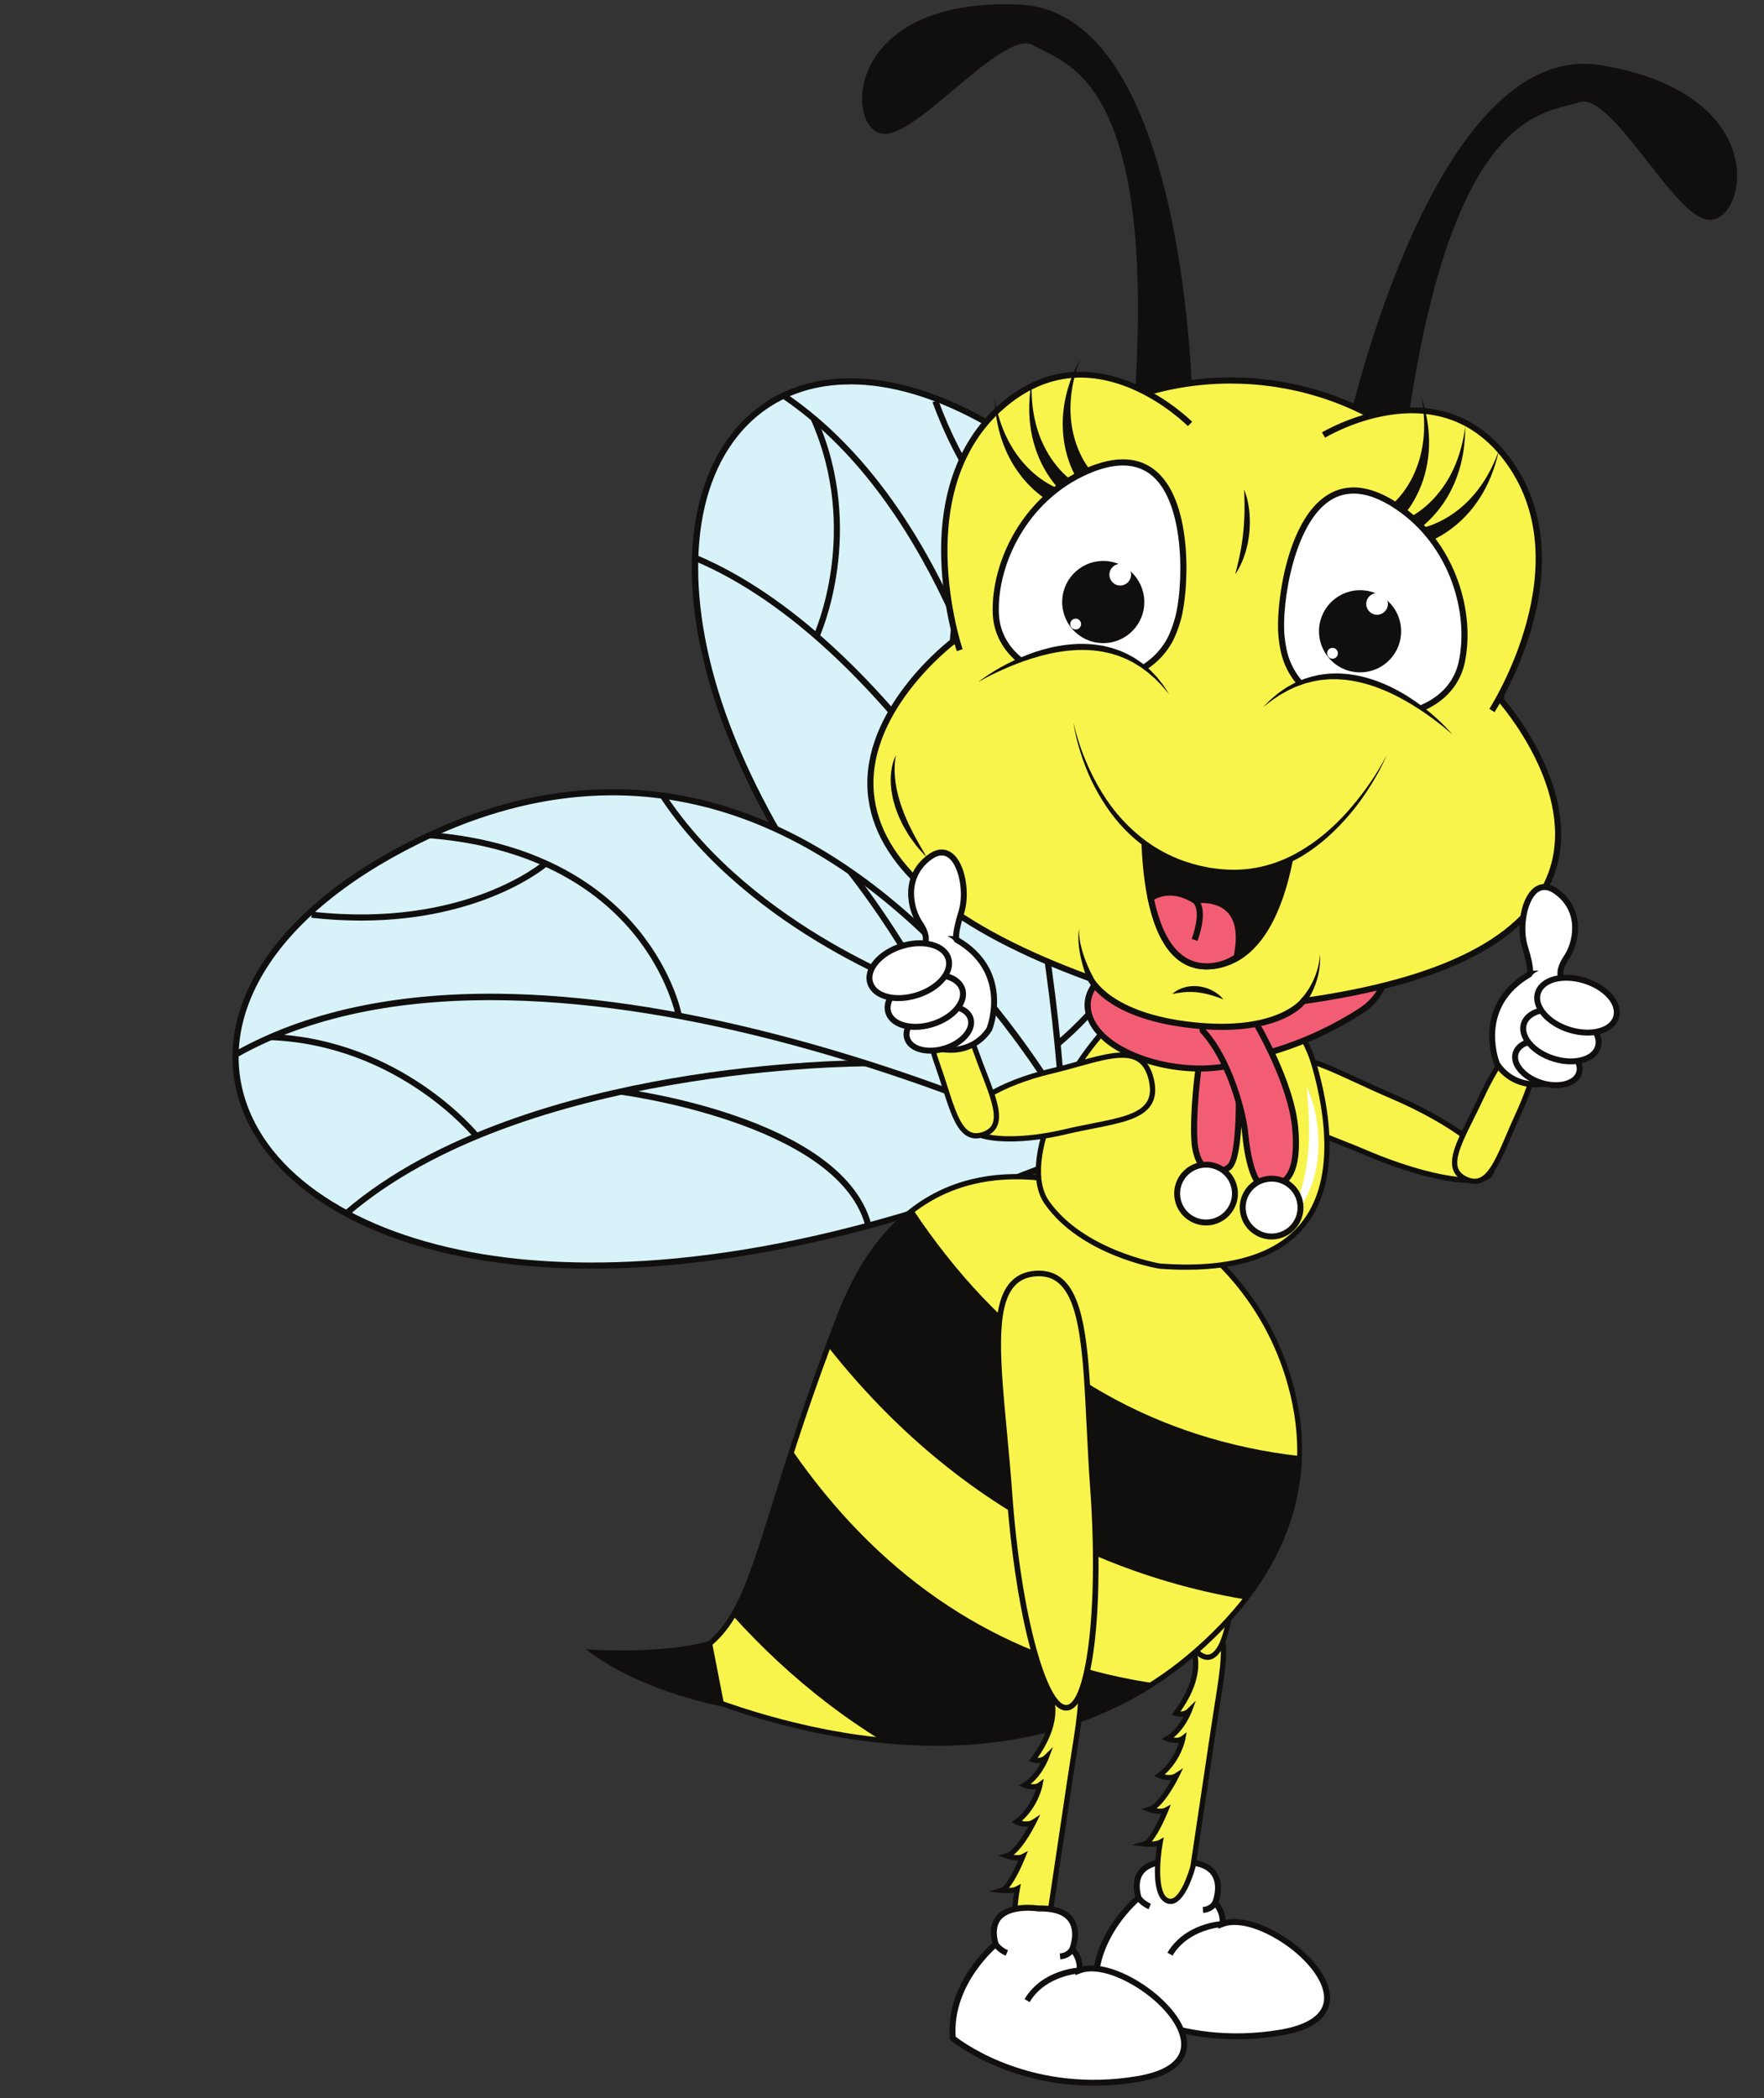 <?xml version="1.0" encoding="UTF-8"?>
<!DOCTYPE svg PUBLIC '-//W3C//DTD SVG 1.0//EN'
          'http://www.w3.org/TR/2001/REC-SVG-20010904/DTD/svg10.dtd'>
<svg height="1879.0" preserveAspectRatio="xMidYMid meet" version="1.0" viewBox="-208.3 -3.8 1580.5 1879.0" width="1580.5" xmlns="http://www.w3.org/2000/svg" xmlns:xlink="http://www.w3.org/1999/xlink" zoomAndPan="magnify"
><rect x="-208.3" y="-3.8" width="1580.5" height="1879.0" fill="#333333" stroke="none"/><defs
  ><clipPath id="a"
    ><path d="M 642 1702 L 856 1702 L 856 1864.09 L 642 1864.09 Z M 642 1702"
    /></clipPath
    ><clipPath id="b"
    ><path d="M 999 53 L 1348.129 53 L 1348.129 395 L 999 395 Z M 999 53"
    /></clipPath
  ></defs
  ><g
  ><g id="change1_1"
    ><path d="M 746.012 1038.16 C 746.012 1038.16 1043.309 649.43 726.562 408.379 C 409.816 167.328 213.059 584.039 746.012 1038.16" fill="#d7f2f9"
    /></g
    ><g id="change2_2"
    ><path d="M 452.699 386.629 C 408.164 441.922 405.402 538.359 445.32 644.602 C 478.906 733.98 558.262 874 745.559 1034.16 C 762.145 1011.43 891.527 826.988 866.613 641.852 C 854.332 550.59 806.656 472.781 724.902 410.559 C 668.234 367.441 612.16 343.27 562.738 340.68 C 559.715 340.52 556.734 340.449 553.781 340.449 C 511.941 340.449 477.125 356.309 452.699 386.629 Z M 744.234 1040.238 C 554.438 878.523 474.133 736.871 440.184 646.52 C 419.184 590.629 409.641 538.551 411.816 491.711 C 413.855 447.922 426.512 410.391 448.426 383.191 C 475.727 349.301 515.336 332.711 563.027 335.199 C 613.551 337.852 670.676 362.398 728.227 406.199 C 811.188 469.328 859.578 548.379 872.055 641.148 C 886.051 745.211 851.613 848.078 820.262 916.055 C 786.328 989.617 748.57 1039.328 748.191 1039.82 L 746.434 1042.121 L 744.234 1040.238" fill="#100f0d"
    /></g
    ><g id="change2_3"
    ><path d="M 743.27 1038.18 L 748.754 1038.129 C 748.742 1036.828 747.227 906.551 715.59 757.371 C 696.996 669.691 671.785 592.711 640.66 528.551 C 601.664 448.18 553.203 387.809 496.625 349.109 L 493.527 353.641 C 620.012 440.148 681.18 621.559 710.223 758.512 C 741.746 907.156 743.258 1036.891 743.27 1038.18" fill="#100f0d"
    /></g
    ><g id="change2_4"
    ><path d="M 724.785 837.262 L 729.711 834.828 C 729.383 834.172 696.602 767.949 641.805 693.18 C 591.156 624.059 510.777 533.262 415.48 493.191 L 413.352 498.25 C 593.656 574.059 723.496 834.629 724.785 837.262" fill="#100f0d"
    /></g
    ><g id="change2_5"
    ><path d="M 694.074 677.129 C 695.254 676.238 723.152 654.852 742.754 611.59 C 760.801 571.762 774.641 505.211 738.098 414.391 L 733.008 416.441 C 768.828 505.461 755.359 570.469 737.754 609.32 C 718.723 651.32 691.047 672.539 690.77 672.75 L 694.074 677.129" fill="#100f0d"
    /></g
    ><g id="change2_6"
    ><path d="M 741.074 933.266 C 815.973 870.742 870.164 752.941 870.703 751.762 L 865.711 749.48 C 865.18 750.648 811.488 867.336 737.559 929.051 L 741.074 933.266" fill="#100f0d"
    /></g
    ><g id="change2_7"
    ><path d="M 802.766 857.75 L 808.203 857.012 C 807.988 855.449 787.676 699.512 857.027 580.109 L 852.285 577.352 C 781.969 698.41 802.551 856.172 802.766 857.75" fill="#100f0d"
    /></g
    ><g id="change2_8"
    ><path d="M 607.578 900.617 C 676.195 837.27 617.25 665.422 614.707 658.141 L 609.527 659.949 C 610.137 661.699 669.836 835.68 603.859 896.586 L 607.578 900.617" fill="#100f0d"
    /></g
    ><g id="change2_9"
    ><path d="M 525.789 566.969 C 526.227 566.031 568.852 472.031 523.148 369.711 L 518.137 371.941 C 562.832 472.012 521.238 563.738 520.812 564.648 L 525.789 566.969" fill="#100f0d"
    /></g
    ><g id="change2_10"
    ><path d="M 757.207 517.609 L 759.27 512.531 C 758.457 512.199 677.559 478.051 632.348 354.488 L 627.195 356.379 C 673.301 482.371 756.371 517.27 757.207 517.609" fill="#100f0d"
    /></g
    ><g id="change1_2"
    ><path d="M 765.688 1025.25 C 765.688 1025.25 539.898 564.781 165.812 749.32 C -208.273 933.855 90.734 1313.09 765.688 1025.25" fill="#d7f2f9"
    /></g
    ><g id="change2_11"
    ><path d="M 450.32 726.879 C 358.934 695.75 263.617 704.129 167.027 751.781 C 100.078 784.801 51.195 826.141 25.668 871.312 C 1.98 913.23 -0.891 956.391 17.367 996.121 C 48.449 1063.77 137.664 1111.441 256.02 1123.621 C 355.602 1133.879 524.078 1124.828 761.91 1023.879 C 748.637 998.242 636.023 790.141 450.32 726.879 Z M 255.457 1129.078 C 193.23 1122.672 139.93 1107.301 97.027 1083.391 C 56.922 1061.039 27.652 1031.648 12.379 998.414 C -6.641 957.012 -3.699 912.129 20.895 868.613 C 46.965 822.48 96.656 780.371 164.602 746.859 C 262.547 698.539 359.27 690.07 452.09 721.691 C 556.223 757.16 636.617 837.5 685.727 898.648 C 738.875 964.832 767.867 1023.461 768.152 1024.051 L 769.426 1026.641 L 766.766 1027.781 C 573.055 1110.379 424.82 1132.359 321.914 1132.359 C 297.141 1132.359 274.977 1131.09 255.457 1129.078" fill="#100f0d"
    /></g
    ><g id="change2_12"
    ><path d="M 764.488 1027.719 L 766.891 1022.789 C 765.664 1022.191 642.754 962.762 488.039 922.758 C 397.113 899.246 313.129 886.938 238.422 886.168 C 144.852 885.211 65.582 902.461 2.871 937.449 L 5.543 942.242 C 145.812 863.98 344.605 891.336 486.664 928.07 C 640.852 967.938 763.27 1027.129 764.488 1027.719" fill="#100f0d"
    /></g
    ><g id="change2_13"
    ><path d="M 103.73 1085.02 C 259.129 951.238 564.195 951.234 567.309 951.188 L 567.336 945.703 C 566.559 945.691 489.148 945.516 393.406 961.988 C 304.93 977.215 182.234 1010.199 100.148 1080.859 L 103.73 1085.02" fill="#100f0d"
    /></g
    ><g id="change2_14"
    ><path d="M 397.227 906.367 L 402.621 905.359 C 402.336 903.84 395.309 867.711 363.902 829.141 C 334.984 793.621 279.055 749.57 176.828 741.43 L 176.391 746.898 C 276.688 754.891 331.406 797.922 359.648 832.602 C 390.18 870.098 397.16 906.008 397.227 906.367" fill="#100f0d"
    /></g
    ><g id="change2_15"
    ><path d="M 659.516 982.188 L 664.855 980.922 C 641.195 881.48 556.02 775.641 555.16 774.578 L 550.902 778.031 C 551.75 779.078 636.148 883.98 659.516 982.188" fill="#100f0d"
    /></g
    ><g id="change2_16"
    ><path d="M 623.004 887.617 L 624.762 882.422 C 623.199 881.891 467.379 828.09 387.742 707.219 L 383.164 710.238 C 463.852 832.711 621.422 887.086 623.004 887.617" fill="#100f0d"
    /></g
    ><g id="change2_17"
    ><path d="M 566.605 1092.441 L 571.871 1090.91 C 544.527 997.031 355.863 972.062 347.844 971.047 L 347.152 976.488 C 349.082 976.734 540.266 1002.012 566.605 1092.441" fill="#100f0d"
    /></g
    ><g id="change2_18"
    ><path d="M 216.406 1015.25 L 220.695 1011.82 C 220.02 1010.98 151.785 927.129 34.508 922.207 L 34.277 927.688 C 149.086 932.508 215.746 1014.422 216.406 1015.25" fill="#100f0d"
    /></g
    ><g id="change2_19"
    ><path d="M 115.109 820.641 C 225.473 820.641 281.883 772.051 282.512 771.5 L 278.879 767.379 C 278.188 767.988 208.324 827.969 71.238 812.66 L 70.629 818.109 C 86.316 819.859 101.145 820.641 115.109 820.641" fill="#100f0d"
    /></g
    ><g id="change3_1"
    ><path d="M 849.996 1663.77 C 849.996 1663.77 800.84 1655.988 811.809 1695.82 C 811.809 1695.82 769.258 1730.379 773.469 1779.98 C 773.469 1779.98 837.23 1833.602 939.09 1816.531 C 1040.949 1799.461 929.145 1703.051 886.828 1719.309 C 886.828 1719.309 889.129 1710.109 880.465 1700.191 C 880.465 1700.191 896.066 1662.719 849.996 1663.77" fill="#fff"
    /></g
    ><g id="change2_20"
    ><path d="M 887.777 1721.789 L 883.121 1723.559 L 884.254 1718.691 C 884.328 1718.371 886.031 1710.59 878.469 1701.941 L 877.391 1700.699 L 878.016 1699.18 C 878.074 1699.039 883.719 1685.078 877.254 1675.648 C 872.84 1669.211 863.656 1666.172 850.059 1666.41 L 849.816 1666.422 L 849.586 1666.379 C 849.352 1666.352 826.348 1662.852 816.891 1673.43 C 812.578 1678.25 811.727 1685.551 814.359 1695.109 L 814.816 1696.781 L 813.48 1697.871 C 813.066 1698.199 772.715 1731.641 776.02 1778.629 C 783.863 1784.73 845.363 1829.551 938.652 1813.922 C 960.574 1810.25 973.914 1802.449 977.227 1791.379 C 980.727 1779.66 972.988 1763.559 956.516 1748.301 C 940.008 1733.012 915.703 1720.102 897.781 1720.102 C 894.145 1720.102 890.77 1720.641 887.777 1721.789 Z M 771.762 1782.012 L 770.922 1781.301 L 770.828 1780.199 C 766.922 1734.16 801.449 1701.328 808.828 1694.871 C 806.242 1684.238 807.621 1675.852 812.941 1669.898 C 823.844 1657.699 847.348 1660.699 850.168 1661.109 C 865.605 1660.801 876.184 1664.699 881.641 1672.68 C 888.363 1682.52 884.969 1695.289 883.477 1699.68 C 888.457 1705.922 889.621 1711.852 889.738 1715.672 C 910.27 1710.98 940.625 1726.371 960.113 1744.422 C 978.371 1761.328 986.453 1779 982.297 1792.898 C 978.312 1806.23 963.922 1815.059 939.527 1819.148 C 925.555 1821.488 912.277 1822.5 899.754 1822.5 C 820.969 1822.5 772.32 1782.469 771.762 1782.012" fill="#100f0d"
    /></g
    ><g id="change2_21"
    ><path d="M 820.848 1706.039 L 822.871 1701.148 C 817.059 1698.738 814.031 1694.371 814 1694.328 L 809.609 1697.289 C 809.762 1697.52 813.496 1703 820.848 1706.039" fill="#100f0d"
    /></g
    ><g id="change2_22"
    ><path d="M 869.762 1709.359 C 879.547 1708.469 882.746 1701.57 882.879 1701.281 L 878.062 1699.078 C 877.977 1699.262 875.871 1703.48 869.277 1704.09 L 869.762 1709.359" fill="#100f0d"
    /></g
    ><g id="change2_23"
    ><path d="M 842.262 1747.629 C 856.535 1723.641 886.648 1721.969 886.949 1721.961 L 886.703 1716.672 C 885.355 1716.73 853.43 1718.512 837.711 1744.922 L 842.262 1747.629" fill="#100f0d"
    /></g
    ><g id="change4_1"
    ><path d="M 857.098 1466.25 C 857.098 1466.25 876.184 1489.129 845.27 1530.629 C 845.27 1530.629 852.195 1533.211 857.281 1528.238 C 857.281 1528.238 850.832 1545.559 837.695 1553.289 C 837.695 1553.289 846.461 1556.871 851.508 1553.07 C 851.508 1553.07 847.77 1573.059 830.469 1586.262 C 830.469 1586.262 839.441 1590.551 845.906 1586.328 C 845.906 1586.328 832.684 1613.352 821.695 1616.59 C 821.695 1616.59 831.168 1619.969 836.172 1617.328 C 836.172 1617.328 824.789 1645.359 817.344 1647.551 C 817.344 1647.551 826.898 1648.59 831.195 1646.16 C 831.195 1646.16 823.102 1690.559 836.875 1698.059 C 850.648 1705.551 860.625 1667.539 860.625 1667.539 C 860.625 1667.539 870.699 1599.82 878.617 1547 C 886.535 1494.172 892.52 1470.051 883.035 1453.578 C 873.547 1437.109 851.5 1459.039 857.098 1466.25" fill="#f9f44b"
    /></g
    ><g id="change2_24"
    ><path d="M 876.297 1546.648 C 877.512 1538.539 878.68 1531.109 879.754 1524.281 C 885.656 1486.801 888.617 1467.98 881 1454.75 C 879.078 1451.422 876.492 1449.82 873.324 1449.941 C 867.734 1450.199 861.578 1455.551 859.34 1460.398 C 858.453 1462.309 858.305 1463.949 858.934 1464.789 C 860.129 1466.25 877.551 1488.871 849.375 1528.961 C 849.41 1528.961 849.449 1528.961 849.484 1528.961 C 851.355 1528.961 853.684 1528.469 855.641 1526.559 L 863.141 1519.238 L 859.48 1529.059 C 859.234 1529.719 853.98 1543.57 843.203 1552.309 C 845.527 1552.641 848.234 1552.602 850.094 1551.199 L 854.926 1547.559 L 853.812 1553.5 C 853.664 1554.301 850.211 1571.961 835.234 1585.359 C 837.98 1585.98 841.711 1586.262 844.621 1584.359 L 851.762 1579.699 L 848.016 1587.359 C 846.84 1589.762 837.742 1607.93 827.961 1615.719 C 830.531 1616.109 833.32 1616.18 835.078 1615.262 L 840.762 1612.27 L 838.348 1618.219 C 836.816 1621.988 830.285 1637.531 823.641 1645.391 C 826.16 1645.281 828.633 1644.922 830.039 1644.121 L 834.402 1641.66 L 833.504 1646.59 C 830.492 1663.102 829.051 1691.129 837.996 1695.988 C 839.527 1696.828 840.949 1696.91 842.473 1696.25 C 850 1693 856.43 1674.199 858.324 1667.059 C 858.812 1663.781 868.578 1598.141 876.297 1546.648 Z M 835.754 1700.121 C 822.957 1693.16 826.484 1661.27 828.246 1649.602 C 823.492 1650.531 817.895 1649.969 817.094 1649.891 L 805.426 1648.629 L 816.68 1645.309 C 820.539 1644.172 827.496 1631.352 832.215 1620.66 C 827.109 1620.93 821.699 1619.09 820.906 1618.809 L 814.109 1616.391 L 821.031 1614.34 C 827.699 1612.371 836.238 1599.18 841.105 1590.422 C 835.254 1591.078 829.766 1588.52 829.457 1588.371 L 825.992 1586.719 L 829.047 1584.391 C 840.641 1575.539 845.91 1563.352 848.008 1556.949 C 842.691 1557.82 837.117 1555.59 836.809 1555.469 L 832.422 1553.672 L 836.508 1551.27 C 844.035 1546.84 849.309 1538.891 852.266 1533.398 C 848.176 1534.18 844.672 1532.91 844.449 1532.828 L 841.516 1531.738 L 843.387 1529.23 C 872.648 1489.961 856.062 1468.699 855.289 1467.75 L 855.242 1467.691 C 853.445 1465.371 853.387 1462.09 855.078 1458.43 C 857.887 1452.359 865.582 1445.59 873.117 1445.262 C 876.586 1445.109 881.496 1446.211 885.066 1452.41 C 893.512 1467.07 890.465 1486.441 884.391 1525.012 C 883.32 1531.828 882.152 1539.25 880.938 1547.34 C 873.02 1600.172 862.949 1667.879 862.949 1667.879 L 862.895 1668.129 C 862.156 1670.949 855.355 1695.801 844.336 1700.559 C 843.074 1701.109 841.781 1701.379 840.492 1701.379 C 838.891 1701.379 837.293 1700.961 835.754 1700.121" fill="#100f0d"
    /></g
    ><g id="change4_2"
    ><path d="M 818.559 1316.16 C 828.902 1409.121 853.984 1482.629 874.574 1480.328 C 895.164 1478.039 903.469 1400.82 893.125 1307.859 C 882.777 1214.891 887.379 1138.078 837.109 1143.68 C 787.109 1149.238 808.211 1223.191 818.559 1316.16" fill="#f9f44b"
    /></g
    ><g id="change2_25"
    ><path d="M 837.367 1146.012 C 828.129 1147.039 821.328 1150.512 816.57 1156.609 C 802.062 1175.219 807.684 1216.301 814.801 1268.309 C 816.887 1283.559 819.047 1299.328 820.891 1315.898 L 818.559 1316.148 L 820.891 1315.898 C 825.875 1360.691 834.418 1402.359 844.945 1433.211 C 854.836 1462.199 865.75 1478.988 874.312 1478 C 891.191 1476.121 901.844 1407.41 890.793 1308.121 C 888.926 1291.359 887.562 1275.34 886.246 1259.84 C 881.824 1207.828 878.332 1166.75 860.137 1151.801 C 855.188 1147.738 849.266 1145.738 842.121 1145.738 C 840.598 1145.738 839.008 1145.828 837.367 1146.012 Z M 840.504 1434.719 C 829.867 1403.559 821.246 1361.539 816.223 1316.41 C 814.387 1299.91 812.234 1284.172 810.152 1268.949 C 802.883 1215.852 797.145 1173.898 812.871 1153.719 C 818.441 1146.57 826.285 1142.52 836.852 1141.352 C 847.48 1140.172 856.078 1142.398 863.113 1148.172 C 882.84 1164.371 886.41 1206.328 890.926 1259.441 C 892.238 1274.91 893.602 1290.898 895.457 1307.602 C 904.793 1391.488 899.629 1479.91 874.832 1482.672 C 874.426 1482.711 874.02 1482.73 873.613 1482.73 C 859.828 1482.73 848.043 1456.82 840.504 1434.719" fill="#100f0d"
    /></g
    ><g id="change4_3"
    ><path d="M 945.684 1228.602 C 922.973 1155.441 867.008 1097.461 795.652 1069.621 C 716.82 1038.859 601.934 1026.129 544.594 1173.211 C 464.43 1378.84 471.84 1452.32 405.117 1481.988 C 393.168 1487.309 393.352 1504.352 405.441 1509.328 C 490.508 1544.422 707.223 1612.301 863.809 1474.551 C 963.242 1387.07 966.891 1296.898 945.684 1228.602" fill="#f9f44b"
    /></g
    ><g id="change2_26"
    ><path d="M 943.445 1229.289 C 921.105 1157.352 866.926 1099.941 794.797 1071.801 C 745.312 1052.488 700.848 1047.512 662.629 1057 C 611.047 1069.809 572.07 1109.199 546.781 1174.059 C 519.113 1245.031 502.105 1299.551 488.438 1343.359 C 462.531 1426.391 450.711 1464.281 406.07 1484.141 C 401.402 1486.219 398.543 1490.68 398.613 1495.789 C 398.68 1500.871 401.641 1505.23 406.336 1507.16 C 491.664 1542.359 706.902 1609.461 862.258 1472.789 C 943.973 1400.898 971.289 1318.98 943.445 1229.289 L 945.684 1228.59 Z M 404.547 1511.5 C 398.086 1508.84 394.012 1502.84 393.918 1495.852 C 393.82 1488.84 397.746 1482.699 404.164 1479.852 C 446.863 1460.859 458.488 1423.602 483.953 1341.961 C 497.645 1298.09 514.68 1243.48 542.406 1172.359 C 568.281 1105.988 608.352 1065.641 661.5 1052.449 C 700.672 1042.73 746.094 1047.762 796.504 1067.43 C 869.973 1096.09 925.164 1154.578 947.926 1227.898 C 967.48 1290.879 969.031 1385.109 865.359 1476.309 C 793.613 1539.43 709.418 1559.68 630.852 1559.68 C 537.117 1559.68 451.406 1530.828 404.547 1511.5" fill="#100f0d"
    /></g
    ><g id="change2_27"
    ><path d="M 909.215 1292.559 C 925.293 1296.012 940.973 1298.488 956.07 1300.191 C 955.059 1340.48 941.914 1384.352 907.5 1428.609 C 901.027 1427.52 894.504 1426.328 887.91 1425 C 799.477 1407.051 718.516 1370.199 647.277 1315.449 C 605.867 1283.629 567.883 1245.789 533.523 1202.238 C 537.027 1192.859 540.699 1183.199 544.594 1173.211 C 561.953 1128.691 584.59 1098.828 609.898 1079.66 C 686.637 1194.82 786.953 1266.27 909.215 1292.559" fill="#100f0d"
    /></g
    ><g id="change2_28"
    ><path d="M 794.027 1497.949 C 804.703 1500.238 815.199 1502.102 825.469 1503.59 C 747.285 1554.129 659.016 1562.699 581.082 1554.719 C 564.285 1544.32 547.945 1533.031 532.09 1520.84 C 502.367 1498 474.41 1472.059 448.289 1443.129 C 466.301 1413.078 477.965 1366.93 501.34 1294.809 C 577.195 1404.25 675.258 1472.41 794.027 1497.949" fill="#100f0d"
    /></g
    ><g id="change2_29"
    ><path d="M 427.32 1468.34 L 437.699 1521.672 C 437.699 1521.672 371.965 1509.789 325.129 1476.23 C 325.129 1476.23 387.445 1479.98 427.32 1468.34" fill="#100f0d"
    /></g
    ><g id="change2_30"
    ><path d="M 333.891 1479.129 C 372.516 1504.039 420.969 1515.57 434.5 1518.441 L 425.363 1471.52 C 394.289 1479.891 352.113 1479.691 333.891 1479.129 Z M 437.254 1524.148 C 436.59 1524.031 370.414 1511.789 323.656 1478.281 L 316.539 1473.18 L 325.281 1473.711 C 325.898 1473.738 387.625 1477.289 426.613 1465.922 L 429.27 1465.148 L 440.887 1524.809 L 437.254 1524.148" fill="#100f0d"
    /></g
    ><g id="change4_4"
    ><path d="M 1015.379 1028.48 C 1071.52 1052.41 1121.93 1060.309 1127.969 1046.129 C 1134.02 1031.949 1093.398 1001.059 1037.27 977.137 C 981.129 953.211 939.43 924.875 924.68 959.492 C 910.004 993.918 959.246 1004.559 1015.379 1028.48" fill="#f9f44b"
    /></g
    ><g id="change2_31"
    ><path d="M 939.145 947.215 C 933.762 949.289 929.738 953.605 926.836 960.41 C 923.961 967.16 923.641 973.02 925.859 978.316 C 931.961 992.871 956.363 1002.449 987.262 1014.578 C 996.617 1018.262 1006.289 1022.059 1016.301 1026.328 C 1074.93 1051.309 1121.07 1056.328 1125.809 1045.211 C 1130.551 1034.09 1094.969 1004.281 1036.352 979.297 C 1026.219 974.977 1016.68 970.578 1007.461 966.32 C 983.027 955.039 962.781 945.691 948.18 945.691 C 944.871 945.691 941.855 946.172 939.145 947.215 Z M 1014.461 1030.641 C 1004.512 1026.398 994.871 1022.609 985.547 1018.949 C 953.617 1006.422 928.398 996.516 921.531 980.133 C 918.797 973.602 919.117 966.551 922.52 958.57 C 925.941 950.535 930.828 945.391 937.461 942.836 C 953.996 936.469 978.457 947.762 1009.43 962.059 C 1018.621 966.301 1028.121 970.688 1038.191 974.977 C 1088.512 996.422 1137.828 1028.969 1130.129 1047.051 C 1127.59 1053.02 1119.602 1055.602 1108.219 1055.602 C 1085.148 1055.602 1048.16 1045.012 1014.461 1030.641" fill="#100f0d"
    /></g
    ><g id="change4_5"
    ><path d="M 729.051 1507.852 C 729.051 1507.852 748.141 1530.73 717.223 1572.23 C 717.223 1572.23 724.152 1574.809 729.234 1569.84 C 729.234 1569.84 722.785 1587.16 709.652 1594.891 C 709.652 1594.891 718.414 1598.469 723.461 1594.672 C 723.461 1594.672 719.727 1614.66 702.426 1627.859 C 702.426 1627.859 711.398 1632.141 717.859 1627.922 C 717.859 1627.922 704.641 1654.949 693.648 1658.191 C 693.648 1658.191 703.125 1661.559 708.129 1658.93 C 708.129 1658.93 696.742 1686.961 689.301 1689.148 C 689.301 1689.148 698.855 1690.191 703.148 1687.762 C 703.148 1687.762 695.055 1732.16 708.828 1739.66 C 722.605 1747.148 732.582 1709.141 732.582 1709.141 C 732.582 1709.141 742.652 1641.422 750.57 1588.59 C 758.488 1535.77 764.477 1511.648 754.988 1495.18 C 745.504 1478.711 723.453 1500.629 729.051 1507.852" fill="#f9f44b"
    /></g
    ><g id="change2_32"
    ><path d="M 748.25 1588.25 C 749.469 1580.141 750.637 1572.699 751.711 1565.871 C 757.613 1528.391 760.57 1509.578 752.953 1496.352 C 751.035 1493.02 748.453 1491.422 745.281 1491.539 C 739.688 1491.789 733.535 1497.148 731.293 1502 C 730.41 1503.91 730.262 1505.551 730.891 1506.391 C 732.09 1507.859 749.504 1530.48 721.328 1570.559 C 723.215 1570.512 725.602 1570.109 727.594 1568.16 L 735.094 1560.828 L 731.434 1570.66 C 731.191 1571.32 725.934 1585.172 715.156 1593.91 C 717.555 1594.238 720.254 1594.148 722.047 1592.789 L 726.879 1589.148 L 725.766 1595.102 C 725.617 1595.898 722.164 1613.559 707.191 1626.961 C 709.934 1627.578 713.668 1627.859 716.578 1625.961 L 723.715 1621.301 L 719.969 1628.961 C 718.793 1631.359 709.699 1649.531 699.918 1657.309 C 702.484 1657.711 705.273 1657.781 707.035 1656.852 L 712.719 1653.859 L 710.305 1659.809 C 708.77 1663.59 702.238 1679.129 695.598 1686.988 C 698.113 1686.879 700.59 1686.512 701.996 1685.719 L 706.355 1683.262 L 705.457 1688.191 C 702.445 1704.711 701.004 1732.73 709.949 1737.59 C 711.48 1738.43 712.906 1738.512 714.426 1737.852 C 721.953 1734.602 728.387 1715.801 730.277 1708.66 C 730.766 1705.379 740.531 1639.73 748.25 1588.25 Z M 707.707 1741.719 C 694.91 1734.75 698.438 1702.871 700.203 1691.199 C 695.445 1692.121 689.848 1691.57 689.047 1691.488 L 677.383 1690.219 L 688.637 1686.898 C 692.496 1685.762 699.453 1672.949 704.168 1662.262 C 699.09 1662.539 693.652 1660.68 692.863 1660.398 L 686.066 1657.98 L 692.988 1655.941 C 699.656 1653.969 708.195 1640.781 713.059 1632.02 C 707.203 1632.68 701.719 1630.121 701.414 1629.969 L 697.949 1628.32 L 701 1625.988 C 712.598 1617.141 717.867 1604.949 719.961 1598.551 C 714.652 1599.422 709.07 1597.191 708.766 1597.059 L 704.379 1595.27 L 708.461 1592.871 C 715.992 1588.441 721.266 1580.488 724.219 1575 C 720.133 1575.77 716.629 1574.512 716.406 1574.43 L 713.473 1573.34 L 715.34 1570.828 C 744.602 1531.551 728.016 1510.289 727.246 1509.34 L 727.199 1509.281 C 725.402 1506.969 725.344 1503.691 727.031 1500.031 C 729.84 1493.961 737.535 1487.191 745.07 1486.852 C 748.551 1486.672 753.453 1487.809 757.023 1494.012 C 765.469 1508.672 762.422 1528.031 756.352 1566.602 C 755.273 1573.422 754.105 1580.852 752.895 1588.941 C 744.977 1641.77 734.902 1709.48 734.902 1709.48 L 734.852 1709.73 C 734.109 1712.551 727.309 1737.398 716.289 1742.16 C 715.027 1742.699 713.738 1742.98 712.449 1742.98 C 710.848 1742.98 709.246 1742.559 707.707 1741.719" fill="#100f0d"
    /></g
    ><g id="change4_6"
    ><path d="M 696.129 1333.871 C 703.852 1441.262 726.863 1527.109 747.527 1525.621 C 768.195 1524.129 778.684 1435.879 770.961 1328.488 C 763.238 1221.109 770.012 1133.121 719.559 1136.75 C 669.383 1140.359 688.402 1226.488 696.129 1333.871" fill="#f9f44b"
    /></g
    ><g id="change2_33"
    ><path d="M 719.738 1139.262 C 711.344 1139.859 704.938 1142.898 700.16 1148.539 C 683.512 1168.199 688.094 1216.961 693.895 1278.699 C 695.551 1296.328 697.262 1314.57 698.641 1333.691 C 706.715 1445.949 730.477 1523.129 746.973 1523.121 C 747.098 1523.121 747.223 1523.121 747.348 1523.109 C 763.859 1521.922 776.586 1441.781 768.449 1328.672 C 767.059 1309.328 766.148 1290.84 765.266 1272.969 C 762.234 1211.371 759.84 1162.719 740.594 1145.68 C 735.652 1141.301 729.723 1139.148 722.527 1139.148 C 721.617 1139.148 720.688 1139.191 719.738 1139.262 Z M 693.617 1334.059 C 692.242 1314.98 690.535 1296.781 688.879 1279.172 C 682.969 1216.262 678.301 1166.559 696.316 1145.289 C 701.938 1138.648 709.695 1134.93 719.379 1134.238 C 729.129 1133.551 737.391 1136.121 743.934 1141.91 C 764.762 1160.359 767.207 1209.941 770.297 1272.719 C 771.176 1290.559 772.086 1309.02 773.473 1328.309 C 780.34 1423.789 773.645 1526.262 747.711 1528.129 C 747.473 1528.148 747.234 1528.16 747 1528.16 C 721.387 1528.16 700.422 1428.66 693.617 1334.059" fill="#100f0d"
    /></g
    ><g id="change4_7"
    ><path d="M 846.965 871.668 C 846.965 871.668 944.801 862.578 969.824 952.062 C 994.852 1041.551 987.48 1141.762 830.852 1130.109 C 830.852 1130.109 761.305 1118.641 729.477 1072.82 C 697.652 1027 773.938 894.316 846.965 871.668" fill="#f9f44b"
    /></g
    ><g id="change2_34"
    ><path d="M 847.41 873.988 C 798.828 889.223 749.691 954.066 731.98 1005.531 C 722.07 1034.328 721.863 1057.75 731.406 1071.48 C 762.281 1115.941 830.547 1127.68 831.023 1127.762 C 891.535 1132.281 933.973 1120.191 957.176 1091.859 C 987.555 1054.762 979.594 995.703 967.566 952.695 C 947.137 879.648 876.07 873.793 853.859 873.793 C 850.398 873.793 848.125 873.934 847.41 873.988 Z M 830.469 1132.422 C 827.59 1131.949 759.574 1120.27 727.551 1074.16 C 717.133 1059.172 717.129 1034.25 727.543 1004 C 746.055 950.207 795.527 885.164 846.266 869.426 L 846.746 869.332 C 847.75 869.238 946.824 861.102 972.086 951.434 C 989.766 1014.648 985.863 1064.23 960.805 1094.828 C 939.832 1120.441 904.223 1133.359 854.609 1133.359 C 846.902 1133.359 838.852 1133.051 830.469 1132.422" fill="#100f0d"
    /></g
    ><g id="change3_2"
    ><path d="M 962.406 969.695 C 962.406 969.695 962.598 971.68 962.926 975.148 C 963.23 978.605 963.633 983.516 963.984 989.367 C 964.164 992.289 964.25 995.461 964.41 998.789 C 964.516 1002.121 964.531 1005.629 964.527 1009.25 C 964.539 1012.871 964.395 1016.59 964.25 1020.371 C 964.035 1024.141 963.809 1027.961 963.371 1031.762 C 963 1035.559 962.477 1039.34 961.844 1043.031 C 961.219 1046.73 960.469 1050.34 959.637 1053.82 C 958.773 1057.289 957.887 1060.629 956.879 1063.77 C 955.816 1066.871 954.836 1069.852 953.734 1072.52 C 952.711 1075.23 951.543 1077.621 950.629 1079.828 C 949.574 1081.98 948.656 1083.852 947.898 1085.391 C 946.238 1088.41 945.348 1090.238 945.348 1090.238 C 945.348 1090.238 946.848 1088.93 949.367 1086.449 C 950.57 1085.172 952.004 1083.57 953.582 1081.672 C 955.039 1079.699 956.836 1077.531 958.379 1074.91 C 960.066 1072.359 961.668 1069.461 963.18 1066.289 C 964.691 1063.129 966.156 1059.719 967.379 1056.078 C 968.594 1052.449 969.699 1048.641 970.504 1044.711 C 971.391 1040.781 971.965 1036.738 972.414 1032.699 C 972.824 1028.648 973.039 1024.59 973.055 1020.59 C 973.055 1016.602 972.922 1012.68 972.559 1008.91 C 972.27 1005.129 971.699 1001.512 971.141 998.098 C 970.578 994.684 969.871 991.488 969.121 988.57 C 967.688 982.719 965.973 977.98 964.676 974.727 C 963.367 971.465 962.406 969.695 962.406 969.695" fill="#fff"
    /></g
    ><g id="change5_1"
    ><path d="M 900.734 941.023 C 900.734 941.023 905.945 1032.301 892.621 1041.66 C 879.301 1051.012 866.547 1045.441 862.672 1024.73 C 858.801 1004.02 865.664 933.27 872.652 921.527 C 879.637 909.781 900.734 941.023 900.734 941.023" fill="#f35d74"
    /></g
    ><g id="change2_35"
    ><path d="M 876.816 921.629 C 876.27 921.645 875.672 921.812 875.008 922.93 C 868.301 934.199 861.637 1004.262 865.367 1024.23 C 867.172 1033.852 871.074 1040.34 876.363 1042.5 C 881.746 1044.691 887.316 1042.031 891.047 1039.41 C 899.773 1033.281 899.973 976.715 898.039 941.941 C 892.035 933.211 881.793 921.566 876.816 921.629 Z M 874.293 1047.578 C 869.289 1045.539 862.738 1040.012 859.977 1025.23 C 856.008 1004.012 863.047 932.305 870.293 920.121 C 872.191 916.934 874.805 916.199 876.656 916.145 C 876.73 916.145 876.801 916.145 876.871 916.145 C 886.738 916.145 900.363 935.57 903.008 939.488 L 903.43 940.113 L 903.473 940.867 C 904.359 956.367 908.066 1034.172 894.199 1043.898 C 889.602 1047.129 884.906 1048.781 880.508 1048.781 C 878.352 1048.781 876.262 1048.379 874.293 1047.578" fill="#100f0d"
    /></g
    ><g id="change5_2"
    ><path d="M 903.918 907.789 C 903.918 907.789 895.523 913.227 856.328 912.496 C 817.137 911.766 787.98 863.672 787.98 863.672 C 787.98 863.672 763.637 878.145 766.395 899.781 C 772.273 945.93 872.785 968.051 915.238 942.191 C 915.238 942.191 962.156 933.566 1011.898 900.891 C 1018.52 896.539 1024.09 890.75 1028.09 883.914 C 1034.551 872.898 1030.09 851.52 1017.91 841.148 C 998.547 824.66 974.738 830.43 974.812 834.949 C 974.883 839.469 983.047 887.754 903.918 907.789" fill="#f35d74"
    /></g
    ><g id="change2_36"
    ><path d="M 984.938 833.129 C 980.711 833.609 978.305 834.75 977.578 835.359 C 977.59 835.512 977.602 835.672 977.617 835.852 C 979.133 856.391 971.699 893.34 904.941 910.359 C 902.566 911.598 891.676 915.914 856.277 915.238 C 820.738 914.574 793.824 877.547 787.18 867.516 C 781.523 871.562 767.094 883.57 769.113 899.434 C 770.922 913.629 782.977 926.766 803.059 936.43 C 838.902 953.68 888.59 955.219 913.812 939.852 L 914.246 939.586 L 914.742 939.496 C 915.207 939.41 961.676 930.598 1010.391 898.594 C 1016.68 894.469 1021.98 888.91 1025.73 882.523 C 1031.211 873.184 1027.852 853.219 1016.129 843.238 C 1005.738 834.398 994.77 832.93 988.66 832.93 C 987.047 832.93 985.773 833.039 984.938 833.129 Z M 800.68 941.371 C 778.867 930.875 765.723 916.23 763.672 900.129 C 760.723 876.977 785.52 861.949 786.578 861.32 L 788.914 859.93 L 790.324 862.25 C 790.609 862.719 819.129 909.059 856.383 909.75 C 892.711 910.465 902.055 905.684 902.473 905.457 L 902.809 905.242 L 903.246 905.129 C 950.078 893.273 974.547 868.812 972.145 836.262 C 972.102 835.699 972.074 835.281 972.07 835 C 972.047 833.531 972.777 831.43 976.387 829.719 C 985.027 825.648 1004.172 825.852 1019.691 839.059 C 1032.441 849.922 1037.781 872.824 1030.461 885.305 C 1026.289 892.41 1020.391 898.594 1013.398 903.18 C 966.527 933.973 921.5 943.73 916.242 944.793 C 903.84 952.188 886.074 955.832 866.887 955.828 C 844.691 955.828 820.59 950.953 800.68 941.371" fill="#100f0d"
    /></g
    ><g id="change5_3"
    ><path d="M 915.207 909.32 C 915.207 909.32 948.715 964.383 952.25 1007.25 C 956.426 1057.871 936.504 1057.961 925.902 1059.012 C 915.301 1060.051 909.195 1031.691 907.449 1011.969 C 905.699 992.25 892.957 944.844 869.738 919.754 C 864.699 914.312 898.277 887.008 915.207 909.32" fill="#f35d74"
    /></g
    ><g id="change2_37"
    ><path d="M 889.191 905.051 C 878.992 908.59 872.375 915.98 871.988 918.148 C 895.375 943.645 908.398 991.621 910.184 1011.73 C 911.703 1028.891 916.301 1049.82 922.805 1055.211 C 923.781 1056.02 924.711 1056.371 925.633 1056.281 L 926.734 1056.18 C 937.328 1055.191 953.328 1053.699 949.516 1007.48 C 946.156 966.707 914.668 913.754 912.934 910.867 C 905.891 901.695 896.141 902.633 889.191 905.051 Z M 919.305 1059.441 C 908.617 1050.578 905.277 1018.539 904.719 1012.211 C 902.988 992.688 890.359 946.074 867.727 921.617 C 866.98 920.816 865.883 919.031 866.887 916.125 C 869.184 909.48 881.309 900.254 893.496 898.312 C 903.301 896.746 911.566 899.984 917.391 907.664 L 917.551 907.895 C 918.93 910.164 951.438 964.008 954.984 1007.031 C 959.246 1058.66 938.43 1060.602 927.242 1061.641 L 926.172 1061.738 C 925.887 1061.77 925.602 1061.781 925.316 1061.781 C 923.203 1061.781 921.184 1061 919.305 1059.441" fill="#100f0d"
    /></g
    ><g id="change3_3"
    ><path d="M 905.844 1083.699 C 909.176 1097.609 923.16 1106.191 937.07 1102.852 C 950.984 1099.52 959.559 1085.539 956.223 1071.621 C 952.887 1057.711 938.902 1049.141 924.992 1052.469 C 911.078 1055.809 902.508 1069.789 905.844 1083.699" fill="#fff"
    /></g
    ><g id="change2_38"
    ><path d="M 925.609 1055.051 C 919.566 1056.5 914.453 1060.211 911.207 1065.512 C 907.961 1070.801 906.969 1077.039 908.418 1083.09 C 909.867 1089.129 913.578 1094.238 918.875 1097.488 C 924.168 1100.73 930.41 1101.73 936.453 1100.281 C 948.926 1097.289 956.637 1084.711 953.645 1072.238 C 951.09 1061.59 941.535 1054.398 931.031 1054.398 C 929.242 1054.398 927.422 1054.609 925.609 1055.051 Z M 916.105 1102 C 909.605 1098.02 905.047 1091.738 903.266 1084.32 C 901.488 1076.898 902.703 1069.238 906.691 1062.738 C 910.676 1056.23 916.957 1051.68 924.375 1049.898 C 939.68 1046.238 955.125 1055.691 958.797 1071.012 C 962.469 1086.32 952.996 1101.762 937.688 1105.43 C 935.461 1105.961 933.211 1106.23 930.98 1106.23 C 925.773 1106.23 920.656 1104.789 916.105 1102" fill="#100f0d"
    /></g
    ><g id="change3_4"
    ><path d="M 847.094 1071.148 C 850.43 1085.059 864.41 1093.641 878.32 1090.301 C 892.234 1086.969 900.809 1072.98 897.473 1059.07 C 894.137 1045.16 880.152 1036.59 866.242 1039.922 C 852.332 1043.262 843.758 1057.238 847.094 1071.148" fill="#fff"
    /></g
    ><g id="change2_39"
    ><path d="M 866.859 1042.5 C 854.391 1045.488 846.68 1058.059 849.668 1070.531 C 851.117 1076.57 854.828 1081.691 860.125 1084.941 C 865.422 1088.18 871.66 1089.172 877.703 1087.73 C 883.746 1086.281 888.859 1082.559 892.105 1077.27 C 895.355 1071.969 896.344 1065.73 894.895 1059.691 C 892.344 1049.031 882.789 1041.852 872.281 1041.852 C 870.492 1041.852 868.676 1042.059 866.859 1042.5 Z M 857.355 1089.449 C 850.855 1085.469 846.297 1079.18 844.516 1071.77 C 840.848 1056.461 850.316 1041.02 865.625 1037.352 C 880.949 1033.68 896.375 1043.141 900.047 1058.449 C 901.824 1065.871 900.609 1073.539 896.621 1080.039 C 892.637 1086.539 886.355 1091.102 878.941 1092.879 C 876.711 1093.41 874.465 1093.672 872.23 1093.672 C 867.023 1093.672 861.906 1092.238 857.355 1089.449" fill="#100f0d"
    /></g
    ><g id="change4_8"
    ><path d="M 733.664 955.414 C 687.785 966.309 653.48 987.301 657.039 1002.289 C 660.602 1017.289 700.68 1020.621 746.559 1009.719 C 792.438 998.828 831.879 999.457 823.184 962.844 C 814.535 926.434 779.543 944.523 733.664 955.414" fill="#f9f44b"
    /></g
    ><g id="change2_40"
    ><path d="M 757.652 951.527 C 750.156 953.605 742.41 955.754 734.207 957.699 C 712.254 962.914 692.305 970.59 678.035 979.32 C 664.695 987.48 657.879 995.656 659.324 1001.75 C 660.77 1007.852 670.539 1012.09 686.125 1013.379 C 702.793 1014.762 724.062 1012.648 746.016 1007.441 C 754.316 1005.469 762.285 1003.898 769.996 1002.379 C 793.535 997.73 812.129 994.066 819.078 983.258 C 822.293 978.258 822.891 971.762 820.902 963.387 C 818.926 955.078 815.488 949.57 810.387 946.555 C 806.727 944.395 802.281 943.496 797.125 943.496 C 786.645 943.496 773.246 947.211 757.652 951.527 Z M 685.738 1018.059 C 667.734 1016.559 656.73 1011.16 654.758 1002.84 C 652.781 994.516 660.18 984.742 675.586 975.316 C 690.266 966.336 710.699 958.461 733.121 953.133 C 741.238 951.207 748.945 949.07 756.398 947.008 C 780.73 940.266 799.953 934.945 812.773 942.516 C 819.031 946.215 823.184 952.688 825.469 962.301 C 827.766 971.984 826.969 979.668 823.027 985.797 C 814.996 998.281 795.539 1002.121 770.906 1006.98 C 763.238 1008.488 755.312 1010.059 747.102 1012.012 C 729.195 1016.262 711.691 1018.488 696.633 1018.488 C 692.836 1018.488 689.191 1018.34 685.738 1018.059" fill="#100f0d"
    /></g
    ><g id="change4_9"
    ><path d="M 666.184 938.066 C 652.938 900.504 634.504 872.762 625.016 876.109 C 615.527 879.457 618.578 912.621 631.824 950.188 C 645.074 987.754 649.832 1020.309 672.996 1012.141 C 696.031 1004.02 679.434 975.633 666.184 938.066" fill="#f9f44b"
    /></g
    ><g id="change2_41"
    ><path d="M 625.797 878.32 C 619.547 880.527 619.66 908.637 634.039 949.406 C 636.434 956.195 638.523 962.73 640.543 969.051 C 646.785 988.582 652.18 1005.449 661.07 1009.871 C 664.23 1011.441 667.879 1011.461 672.215 1009.93 C 676.516 1008.41 679.32 1006.129 680.789 1002.93 C 684.961 993.891 678.555 977.266 671.141 958.02 C 668.781 951.898 666.34 945.562 663.973 938.848 C 650.25 899.945 633.645 878.172 626.727 878.172 C 626.395 878.172 626.082 878.223 625.797 878.32 Z M 658.98 1014.07 C 648.312 1008.77 642.91 991.875 636.074 970.48 C 634.062 964.195 631.984 957.691 629.613 950.969 C 617.605 916.922 611.641 878.34 624.234 873.895 C 636.82 869.445 656.391 903.242 668.398 937.289 C 670.742 943.938 673.172 950.238 675.52 956.332 C 683.641 977.406 690.055 994.051 685.055 1004.891 C 683.051 1009.238 679.258 1012.422 673.773 1014.359 C 671.145 1015.289 668.641 1015.75 666.27 1015.75 C 663.668 1015.75 661.23 1015.191 658.98 1014.07" fill="#100f0d"
    /></g
    ><g id="change4_10"
    ><path d="M 1118.77 979.113 C 1135.5 942.965 1156.469 917.09 1165.602 921.312 C 1174.73 925.539 1168.57 958.27 1151.828 994.418 C 1135.102 1030.57 1127.301 1062.539 1105.012 1052.219 C 1082.84 1041.961 1102.039 1015.262 1118.77 979.113" fill="#f9f44b"
    /></g
    ><g id="change2_42"
    ><path d="M 1120.898 980.102 C 1117.91 986.559 1114.879 992.641 1111.961 998.516 C 1102.762 1016.98 1094.82 1032.922 1098.109 1042.309 C 1099.281 1045.629 1101.859 1048.18 1105.988 1050.09 C 1110.16 1052.012 1113.789 1052.34 1117.09 1051.078 C 1126.359 1047.52 1133.32 1031.23 1141.371 1012.379 C 1143.98 1006.281 1146.68 999.969 1149.699 993.43 C 1157.719 976.121 1163.539 959.082 1166.109 945.461 C 1168.828 930.98 1167.012 924.551 1164.609 923.441 C 1164.25 923.273 1163.828 923.191 1163.371 923.191 C 1156.23 923.191 1137.949 943.258 1120.898 980.102 Z M 1104.02 1054.352 C 1098.75 1051.91 1095.27 1048.379 1093.68 1043.871 C 1089.73 1032.602 1097.68 1016.629 1107.75 996.422 C 1110.672 990.574 1113.68 984.527 1116.641 978.129 C 1131.809 945.367 1154.461 913.551 1166.578 919.184 C 1172.23 921.797 1173.621 930.93 1170.719 946.328 C 1168.09 960.32 1162.141 977.746 1153.961 995.402 C 1150.969 1001.879 1148.281 1008.148 1145.691 1014.219 C 1136.871 1034.879 1129.898 1051.191 1118.781 1055.461 C 1116.93 1056.172 1115.012 1056.52 1113.012 1056.52 C 1110.148 1056.52 1107.148 1055.801 1104.02 1054.352" fill="#100f0d"
    /></g
    ><g id="change3_5"
    ><path d="M 721.953 1705.359 C 721.953 1705.359 672.793 1697.59 683.762 1737.41 C 683.762 1737.41 641.211 1771.98 645.422 1821.578 C 645.422 1821.578 709.188 1875.199 811.043 1858.129 C 912.902 1841.059 801.102 1744.641 758.781 1760.91 C 758.781 1760.91 761.082 1751.711 752.418 1741.789 C 752.418 1741.789 768.023 1704.32 721.953 1705.359" fill="#fff"
    /></g
    ><g clip-path="url(#a)" id="change2_1"
    ><path d="M 759.73 1763.379 L 755.074 1765.16 L 756.207 1760.289 C 756.285 1759.969 757.984 1752.191 750.426 1743.539 L 749.348 1742.301 L 749.973 1740.781 C 750.031 1740.641 755.676 1726.68 749.207 1717.25 C 744.797 1710.809 735.605 1707.738 722.012 1708.012 L 721.773 1708.02 L 721.539 1707.98 C 721.312 1707.949 698.27 1704.469 688.836 1715.031 C 684.531 1719.859 683.684 1727.148 686.316 1736.711 L 686.773 1738.379 L 685.434 1739.469 C 685.02 1739.809 644.672 1773.238 647.977 1820.219 C 655.832 1826.32 717.441 1871.141 810.605 1855.52 C 832.531 1851.852 845.867 1844.051 849.18 1832.98 C 852.684 1821.262 844.941 1805.16 828.473 1789.91 C 811.965 1774.609 787.656 1761.699 769.734 1761.699 C 766.098 1761.699 762.723 1762.23 759.73 1763.379 Z M 643.719 1823.602 L 642.879 1822.898 L 642.785 1821.801 C 638.875 1775.762 673.406 1742.922 680.781 1736.469 C 678.195 1725.84 679.578 1717.449 684.895 1711.5 C 695.801 1699.301 719.309 1702.301 722.121 1702.711 C 737.555 1702.352 748.141 1706.289 753.594 1714.281 C 760.32 1724.121 756.922 1736.879 755.434 1741.27 C 760.41 1747.52 761.578 1753.449 761.695 1757.27 C 782.223 1752.57 812.582 1767.961 832.074 1786.02 C 850.324 1802.93 858.41 1820.602 854.254 1834.5 C 850.27 1847.82 835.879 1856.66 811.48 1860.738 C 797.508 1863.078 784.23 1864.09 771.707 1864.09 C 692.926 1864.09 644.277 1824.07 643.719 1823.602" fill="#100f0d"
    /></g
    ><g id="change2_43"
    ><path d="M 692.801 1747.641 L 694.824 1742.738 C 689.016 1740.34 685.984 1735.969 685.953 1735.93 L 681.562 1738.891 C 681.719 1739.121 685.449 1744.602 692.801 1747.641" fill="#100f0d"
    /></g
    ><g id="change2_44"
    ><path d="M 741.715 1750.961 C 751.504 1750.07 754.703 1743.172 754.836 1742.879 L 750.004 1740.711 L 752.418 1741.789 L 750.016 1740.68 C 749.93 1740.859 747.824 1745.078 741.23 1745.691 L 741.715 1750.961" fill="#100f0d"
    /></g
    ><g id="change2_45"
    ><path d="M 714.215 1789.23 C 728.453 1765.309 758.605 1763.57 758.906 1763.559 L 758.66 1758.27 C 757.309 1758.328 725.383 1760.109 709.664 1786.52 L 714.215 1789.23" fill="#100f0d"
    /></g
    ><g id="change2_46"
    ><path d="M 857.574 362.301 C 857.574 362.301 853.473 9.672 705.113 3.039 C 556.75 -3.59 552.379 101.949 579.977 112.551 C 607.578 123.16 689.32 16.852 718.422 34.23 C 747.523 51.621 833.77 61.711 809.941 369.48" fill="#100f0d"
    /></g
    ><g id="change2_47"
    ><path d="M 812.676 369.691 C 822.055 248.578 815.246 159.398 792.445 104.621 C 773.102 58.129 746.477 45.148 728.859 36.559 C 725.379 34.871 722.375 33.398 719.828 31.879 C 702.824 21.73 673.508 46.359 642.473 72.441 C 617.91 93.09 592.496 114.43 580.965 109.988 C 572.824 106.859 566.77 92.301 570.727 73.34 C 578.078 38.109 617.223 1.852 704.988 5.781 C 849.094 12.219 854.793 358.828 854.832 362.328 L 860.32 362.27 C 860.309 361.379 859.066 272.809 839.656 184.559 C 828.23 132.59 812.816 90.852 793.852 60.52 C 769.844 22.109 740.031 1.852 705.234 0.301 C 614.031 -3.781 573.168 34.781 565.355 72.219 C 561.211 92.09 567.07 110.531 578.992 115.109 C 593.57 120.711 617.867 100.289 646.004 76.641 C 672.887 54.051 703.367 28.43 717.016 36.59 C 719.762 38.23 723.012 39.82 726.453 41.488 C 759.648 57.68 828.727 91.352 807.207 369.27 L 812.676 369.691" fill="#100f0d"
    /></g
    ><g id="change2_48"
    ><path d="M 1002.371 377.391 C 1002.371 377.391 1079.102 33.18 1225.641 57.281 C 1372.18 81.391 1354.699 185.559 1325.5 190.238 C 1296.309 194.93 1238.238 74.051 1206.18 85.07 C 1174.121 96.078 1087.641 88.172 1047.5 394.238" fill="#100f0d"
    /></g
    ><g clip-path="url(#b)" id="change2_84"
    ><path d="M 1050.219 394.59 C 1086.469 118.219 1161 99.5 1196.82 90.512 C 1200.539 89.578 1204.039 88.699 1207.07 87.66 C 1222.109 82.5 1246.641 113.84 1268.301 141.488 C 1290.949 170.43 1310.52 195.422 1325.941 192.949 C 1338.551 190.93 1348.09 174.09 1348.129 153.789 C 1348.199 115.539 1316.18 69.391 1226.078 54.578 C 1191.711 48.922 1158.359 62.602 1126.949 95.23 C 1102.141 121.012 1078.449 158.672 1056.551 207.172 C 1019.371 289.512 999.887 375.93 999.695 376.789 L 1005.051 377.988 C 1005.809 374.57 1082.879 36.578 1225.191 59.988 C 1311.891 74.25 1342.711 117.789 1342.641 153.781 C 1342.602 173.148 1333.68 186.148 1325.07 187.531 C 1312.859 189.461 1292.391 163.371 1272.621 138.109 C 1247.629 106.191 1224.02 76.039 1205.289 82.469 C 1202.48 83.43 1199.238 84.25 1195.488 85.191 C 1176.48 89.961 1147.75 97.18 1119.23 138.672 C 1085.629 187.578 1060.578 273.449 1044.781 393.879 L 1050.219 394.59" fill="#100f0d"
    /></g
    ><g id="change4_11"
    ><path d="M 645.422 570.789 C 654.922 445.18 724.582 385.641 791.652 357.48 C 875.469 322.301 972.129 332.32 1046.559 384.512 C 1105.77 426.02 1159.219 498.602 1136.148 622.82 C 1136.148 622.82 1332.559 840.648 959.453 892.711 C 959.453 892.711 938.219 922.621 860.664 914.398 C 783.109 906.176 768.617 872.477 768.617 872.477 C 414.723 743.328 645.422 570.789 645.422 570.789" fill="#f9f44b"
    /></g
    ><g id="change2_49"
    ><path d="M 792.715 360.012 C 732.125 385.449 657.859 442.691 648.156 570.988 L 648.062 572.238 L 647.066 572.98 C 646.234 573.602 564.148 636.039 575.34 711.93 C 584.344 773.012 649.688 826.16 769.559 869.898 L 770.656 870.312 L 771.133 871.379 C 771.273 871.703 786.301 903.754 860.953 911.668 C 935.598 919.586 957.016 891.398 957.219 891.121 L 957.902 890.156 L 959.074 889.996 C 1084.27 872.527 1158.301 834.711 1179.109 777.602 C 1205.531 705.109 1134.828 625.449 1134.109 624.648 L 1133.199 623.648 L 1133.449 622.309 C 1152.371 520.43 1122.609 441.18 1044.98 386.762 C 1000.66 355.68 947.629 339.699 894.293 339.699 C 859.797 339.699 825.164 346.391 792.715 360.012 Z M 860.375 917.125 C 789.109 909.566 769.965 880.836 766.648 874.68 C 645.379 830.25 579.188 775.762 569.906 712.699 C 558.949 638.262 633.227 576.91 642.781 569.371 C 653.07 439.16 728.781 380.898 790.59 354.949 C 874.934 319.551 973.617 330.02 1048.129 382.262 C 1102.629 420.469 1162.539 493.059 1139.078 622.012 C 1147.43 631.77 1210.129 708.461 1184.27 779.461 C 1162.781 838.469 1087.648 877.434 960.914 895.277 C 956.988 899.887 937.898 918.578 886.523 918.578 C 878.598 918.578 869.898 918.133 860.375 917.125" fill="#100f0d"
    /></g
    ><g id="change2_50"
    ><path d="M 771.09 871.289 C 771.09 871.289 769.727 868.879 767.906 864.977 C 766.102 861.102 763.895 855.809 762.148 850.359 C 761.297 847.621 760.531 844.859 759.957 842.23 C 759.711 840.91 759.395 839.641 759.227 838.422 C 759.062 837.199 758.863 836.039 758.754 834.969 C 758.672 833.891 758.594 832.898 758.527 832.031 C 758.445 831.148 758.508 830.379 758.492 829.75 C 758.492 828.48 758.496 827.762 758.496 827.762 C 758.496 827.762 758.41 828.48 758.258 829.738 C 758.199 830.371 758.047 831.141 758.02 832.02 C 757.984 832.91 757.941 833.922 757.898 835.012 C 757.879 836.102 757.941 837.289 757.961 838.551 C 757.984 839.809 758.148 841.129 758.242 842.5 C 758.508 845.238 758.949 848.141 759.488 851.031 C 760.605 856.801 762.223 862.469 763.602 866.68 C 764.977 870.859 766.145 873.664 766.145 873.664 L 771.09 871.289" fill="#100f0d"
    /></g
    ><g id="change2_51"
    ><path d="M 961.539 894.492 C 961.508 894.527 962.039 893.852 962.762 892.77 C 963.488 891.68 964.492 890.117 965.551 888.184 C 967.719 884.34 970.129 878.98 971.754 873.395 C 972.598 870.617 973.215 867.777 973.648 865.109 C 973.914 863.781 974.008 862.469 974.148 861.25 C 974.309 860.02 974.371 858.859 974.391 857.781 C 974.52 855.629 974.449 853.84 974.379 852.59 C 974.328 851.352 974.301 850.641 974.301 850.641 C 974.301 850.641 974.246 851.352 974.145 852.59 C 974.066 853.828 973.922 855.602 973.539 857.691 C 973.395 858.738 973.191 859.871 972.891 861.051 C 972.609 862.219 972.371 863.469 971.953 864.73 C 971.223 867.258 970.301 869.91 969.172 872.465 C 966.98 877.602 964.09 882.375 961.645 885.699 C 960.441 887.379 959.348 888.695 958.582 889.594 C 957.805 890.496 957.398 890.891 957.367 890.93 L 961.539 894.492" fill="#100f0d"
    /></g
    ><g id="change2_52"
    ><path d="M 594.504 672.59 C 594.504 672.59 593.684 673.922 592.707 676.512 C 592.242 677.801 591.699 679.391 591.281 681.27 C 590.809 683.129 590.434 685.281 590.168 687.641 C 590.062 688.828 589.949 690.059 589.836 691.34 C 589.75 692.621 589.816 693.941 589.801 695.301 C 589.715 698.051 590.102 700.891 590.363 703.859 C 590.613 705.328 590.871 706.82 591.129 708.328 C 591.387 709.84 591.629 711.371 592.102 712.859 C 592.945 715.859 593.68 718.949 594.84 721.891 C 595.941 724.859 597.059 727.809 598.453 730.59 C 599.742 733.41 601.09 736.148 602.637 738.648 C 604.129 741.191 605.535 743.66 607.07 745.871 C 608.613 748.078 610.125 750.121 611.523 752 C 612.859 753.922 614.285 755.531 615.562 756.949 C 616.809 758.379 617.938 759.59 618.855 760.602 C 620.707 762.602 621.797 763.699 621.797 763.699 C 621.797 763.699 621.07 762.309 619.73 759.949 C 619.051 758.781 618.223 757.359 617.273 755.73 C 616.301 754.129 615.215 752.309 614.156 750.27 C 613.07 748.23 611.891 746.039 610.586 743.77 C 609.32 741.469 608.242 738.922 606.91 736.41 C 605.531 733.91 604.527 731.141 603.289 728.43 C 602.715 727.059 602.023 725.719 601.527 724.301 L 600.004 720.051 C 598.832 717.262 598.086 714.34 597.219 711.512 C 596.363 708.672 595.797 705.82 595.117 703.078 C 594.754 700.301 594.047 697.629 593.875 695.059 C 593.551 692.48 593.395 690.051 593.301 687.781 C 593.195 686.641 593.312 685.559 593.281 684.52 C 593.273 683.48 593.262 682.488 593.348 681.57 C 593.441 679.719 593.59 678.102 593.762 676.77 C 593.965 675.449 594.086 674.379 594.254 673.68 C 594.391 672.969 594.504 672.59 594.504 672.59" fill="#100f0d"
    /></g
    ><g id="change2_53"
    ><path d="M 818.734 693.25 C 818.734 693.25 881.488 787.172 954.336 691.789 C 954.336 691.789 956.672 851.719 878.781 861.27 C 800.891 870.824 818.734 693.25 818.734 693.25" fill="#100f0d"
    /></g
    ><g id="change2_54"
    ><path d="M 884.273 737.281 C 853.324 736.301 830.191 712.18 820.895 700.699 C 819.094 726.852 815.402 817.219 847.25 848.371 C 855.805 856.738 866.004 860.07 878.449 858.551 C 943.219 850.602 950.672 731.828 951.496 699.75 C 930.152 725.398 907.633 737.969 884.273 737.281 Z M 843.41 852.301 C 804.332 814.059 815.512 697.91 816.004 692.98 L 816.77 685.391 L 821.016 691.73 C 821.277 692.121 847.496 730.648 884.473 731.801 C 907.664 732.539 930.488 718.5 952.156 690.121 L 956.965 683.828 L 957.078 691.75 C 957.176 698.379 958.539 854.25 879.117 863.988 C 876.984 864.254 874.902 864.387 872.863 864.387 C 861.512 864.387 851.629 860.328 843.41 852.301" fill="#100f0d"
    /></g
    ><g id="change5_4"
    ><path d="M 862.184 802.551 C 845.742 792.469 832.52 794.559 822.699 800.379 C 829.969 835.781 845.781 865.316 878.781 861.27 C 886.559 860.32 893.477 857.539 899.66 853.352 C 912.141 793.941 862.184 802.551 862.184 802.551" fill="#f35d74"
    /></g
    ><g id="change2_55"
    ><path d="M 891.359 813.129 C 880.953 802.301 862.828 805.23 862.645 805.262 L 861.629 805.43 L 860.746 804.891 C 848.273 797.238 836.527 796.199 825.801 801.801 C 834.617 842.66 852.312 861.77 878.449 858.551 C 885.102 857.73 891.406 855.422 897.203 851.691 C 900.766 833.84 898.805 820.871 891.359 813.129 Z M 820.012 800.941 L 819.621 799.02 L 821.301 798.031 C 833.938 790.52 848.258 791.109 862.762 799.699 C 867.188 799.148 884.285 797.879 895.289 809.289 C 904.238 818.578 906.613 833.59 902.348 853.922 L 902.117 855 L 901.199 855.621 C 894.426 860.211 886.992 863.031 879.117 863.988 C 876.914 864.262 874.77 864.398 872.676 864.398 C 846.371 864.398 828.672 843.09 820.012 800.941" fill="#100f0d"
    /></g
    ><g id="change2_56"
    ><path d="M 864.652 838.852 C 875.508 807.73 864.754 800.828 863.492 800.141 L 860.781 804.91 C 860.863 804.961 868.73 810.5 859.469 837.051 L 864.652 838.852" fill="#100f0d"
    /></g
    ><g id="change2_57"
    ><path d="M 887.789 891.184 C 887.789 891.184 885.953 888.527 882.051 885.82 C 881.086 885.125 880.008 884.414 878.801 883.789 C 877.621 883.09 876.297 882.52 874.93 881.906 C 873.523 881.402 872.074 880.82 870.531 880.465 C 868.996 880.082 867.426 879.715 865.816 879.562 C 865.012 879.48 864.211 879.371 863.41 879.32 C 862.605 879.32 861.801 879.316 861.004 879.316 C 859.414 879.254 857.855 879.527 856.359 879.73 C 854.852 879.867 853.457 880.387 852.137 880.754 C 851.48 880.961 850.824 881.098 850.23 881.355 C 849.641 881.629 849.074 881.891 848.527 882.145 C 847.449 882.656 846.457 883.086 845.652 883.633 C 844.84 884.156 844.164 884.664 843.609 885.07 C 842.5 885.887 841.918 886.402 841.918 886.402 C 841.918 886.402 842.727 886.312 844.055 886.066 C 844.715 885.941 845.516 885.809 846.398 885.594 C 847.289 885.395 848.348 885.363 849.426 885.164 C 850.52 884.988 851.688 884.824 852.941 884.77 C 854.188 884.699 855.473 884.52 856.82 884.574 C 858.16 884.586 859.531 884.496 860.93 884.637 C 861.629 884.676 862.328 884.711 863.035 884.746 C 863.738 884.805 864.441 884.926 865.148 885.008 C 866.566 885.105 867.961 885.422 869.348 885.645 C 870.738 885.875 872.082 886.254 873.41 886.516 C 874.703 886.914 876.02 887.137 877.211 887.547 C 878.41 887.914 879.566 888.254 880.621 888.613 C 882.738 889.316 884.531 889.953 885.789 890.43 C 887.062 890.91 887.789 891.184 887.789 891.184" fill="#100f0d"
    /></g
    ><g id="change2_58"
    ><path d="M 906.379 434.641 C 906.379 434.641 906.688 439.559 906.762 446.77 C 906.816 448.57 906.73 450.531 906.77 452.578 C 906.719 454.629 906.66 456.789 906.602 459.031 C 906.512 461.27 906.391 463.57 906.223 465.898 C 906.113 468.238 905.891 470.602 905.602 472.961 C 905.453 475.328 905.078 477.68 904.777 480 C 904.5 482.32 904.07 484.578 903.73 486.789 C 903.414 489 902.895 491.09 902.535 493.121 C 902.168 495.141 901.719 497.031 901.305 498.789 C 900.859 500.531 900.586 502.18 900.199 503.602 C 899.789 505.012 899.488 506.27 899.223 507.309 C 898.715 509.379 898.461 510.602 898.461 510.602 C 898.461 510.602 899.133 509.578 900.23 507.73 C 900.773 506.801 901.449 505.672 902.16 504.352 C 902.891 503.031 903.547 501.469 904.297 499.781 C 905.059 498.078 905.871 496.238 906.484 494.211 C 907.125 492.191 907.984 490.09 908.453 487.82 C 908.945 485.559 909.715 483.262 910.012 480.828 C 910.387 478.43 910.848 475.988 911.059 473.52 C 911.293 471.051 911.461 468.578 911.508 466.141 C 911.66 463.711 911.477 461.309 911.422 459 C 911.352 456.68 911.07 454.449 910.844 452.34 C 910.566 450.238 910.277 448.25 909.883 446.441 C 908.484 439.16 906.379 434.641 906.379 434.641" fill="#100f0d"
    /></g
    ><g id="change4_12"
    ><path d="M 857.898 375.859 C 857.898 375.859 775.488 291.84 694.57 355.699 C 600.27 430.129 651.57 578.469 651.57 578.469" fill="#f9f44b"
    /></g
    ><g id="change2_59"
    ><path d="M 648.98 579.359 L 654.164 577.57 C 653.656 576.109 604.609 430.199 696.27 357.859 C 728.938 332.07 765.641 327.512 805.355 344.289 C 835.254 356.93 855.738 377.57 855.941 377.781 L 859.859 373.941 C 859.016 373.078 774.77 288.91 692.867 353.551 C 653.609 384.539 633.586 433.469 634.965 495.059 C 636 541.34 648.848 578.988 648.98 579.359" fill="#100f0d"
    /></g
    ><g id="change4_13"
    ><path d="M 977.555 385.801 C 977.555 385.801 1077.922 324.34 1140.879 405.961 C 1214.262 501.078 1128.441 632.488 1128.441 632.488" fill="#f9f44b"
    /></g
    ><g id="change2_60"
    ><path d="M 1130.738 633.988 C 1130.949 633.66 1152.57 600.262 1164.828 555.621 C 1181.129 496.211 1173.609 443.879 1143.059 404.281 C 1079.328 321.672 977.145 382.84 976.121 383.461 L 978.988 388.141 C 979.234 387.988 1004.121 372.949 1036.199 367.961 C 1078.809 361.328 1113.289 374.68 1138.711 407.629 C 1210.039 500.09 1126.988 629.699 1126.141 630.988 L 1130.738 633.988" fill="#100f0d"
    /></g
    ><g id="change2_61"
    ><path d="M 741.551 434.359 C 741.551 434.359 741.473 434.328 741.324 434.289 C 741.246 434.27 741.008 434.191 740.699 434.078 C 740.078 433.852 739.121 433.5 737.891 432.949 C 735.441 431.871 731.895 430.109 727.867 427.512 C 725.844 426.219 723.719 424.711 721.523 423.012 C 719.324 421.32 717.109 419.379 714.879 417.309 C 712.688 415.191 710.453 412.93 708.367 410.469 C 706.227 408.039 704.246 405.41 702.316 402.719 C 701.363 401.371 700.477 399.969 699.551 398.59 C 698.707 397.172 697.832 395.77 697.016 394.352 C 696.238 392.898 695.434 391.48 694.699 390.039 C 693.992 388.59 693.297 387.148 692.609 385.73 C 691.984 384.289 691.367 382.859 690.762 381.469 C 690.215 380.051 689.68 378.66 689.16 377.309 C 688.613 375.961 688.227 374.602 687.777 373.301 C 687.348 372 686.906 370.75 686.586 369.52 C 685.887 367.07 685.227 364.82 684.789 362.789 C 684.309 360.77 683.867 359.012 683.617 357.531 C 683.051 354.59 682.727 352.91 682.727 352.91 C 682.727 352.91 682.828 354.621 683.008 357.621 C 683.066 359.121 683.277 360.93 683.488 363.02 C 683.664 365.109 684.027 367.449 684.41 370.012 C 684.574 371.301 684.852 372.621 685.113 373.988 C 685.395 375.359 685.609 376.801 685.984 378.238 C 686.336 379.699 686.695 381.191 687.062 382.711 C 687.496 384.219 687.938 385.77 688.387 387.34 C 688.906 388.891 689.43 390.469 689.961 392.07 C 690.527 393.672 691.172 395.25 691.785 396.871 C 692.445 398.469 693.164 400.059 693.863 401.68 C 694.641 403.25 695.391 404.852 696.211 406.422 C 697.883 409.539 699.641 412.641 701.598 415.559 C 703.504 418.512 705.598 421.281 707.699 423.922 C 709.844 426.512 712.012 428.969 714.207 431.18 C 716.398 433.391 718.566 435.41 720.668 437.16 C 724.844 440.719 728.688 443.309 731.512 445.031 C 732.922 445.891 734.102 446.531 734.934 446.961 C 735.359 447.18 735.684 447.352 735.988 447.48 C 736.223 447.59 736.344 447.648 736.344 447.648 L 741.551 434.359" fill="#100f0d"
    /></g
    ><g id="change2_62"
    ><path d="M 756.012 429.379 C 756.012 429.379 755.941 429.34 755.805 429.262 C 755.73 429.23 755.52 429.102 755.238 428.93 C 754.68 428.57 753.824 428.012 752.742 427.219 C 750.582 425.629 747.496 423.148 744.129 419.738 C 742.426 418.051 740.68 416.109 738.902 413.98 C 737.121 411.852 735.379 409.488 733.645 406.969 C 731.961 404.43 730.27 401.75 728.762 398.891 C 727.195 396.059 725.828 393.059 724.523 390.02 C 723.887 388.5 723.32 386.941 722.715 385.398 C 722.195 383.828 721.645 382.27 721.156 380.699 C 720.711 379.129 720.227 377.559 719.82 376 C 719.445 374.43 719.078 372.871 718.715 371.34 C 718.414 369.801 718.117 368.27 717.828 366.781 C 717.602 365.281 717.379 363.801 717.16 362.371 C 716.918 360.93 716.832 359.52 716.676 358.16 C 716.535 356.801 716.379 355.48 716.328 354.211 C 716.176 351.672 716.016 349.328 716.023 347.25 C 715.992 345.18 715.941 343.359 716.016 341.871 C 716.098 338.871 716.145 337.16 716.145 337.16 C 716.145 337.16 715.875 338.852 715.402 341.809 C 715.137 343.301 714.949 345.109 714.707 347.191 C 714.426 349.27 714.277 351.641 714.098 354.219 C 713.98 355.512 713.965 356.859 713.926 358.262 C 713.902 359.66 713.805 361.109 713.859 362.602 C 713.887 364.09 713.918 365.629 713.949 367.191 C 714.047 368.762 714.145 370.371 714.242 372 C 714.414 373.629 714.586 375.281 714.758 376.961 C 714.965 378.641 715.254 380.328 715.504 382.039 C 715.805 383.738 716.164 385.449 716.496 387.18 C 716.918 388.879 717.305 390.609 717.766 392.32 C 718.723 395.73 719.77 399.129 721.055 402.398 C 722.277 405.699 723.727 408.852 725.211 411.879 C 726.742 414.879 728.328 417.75 729.996 420.379 C 731.66 423.012 733.34 425.441 735.016 427.609 C 738.324 431.988 741.52 435.352 743.906 437.641 C 745.098 438.781 746.113 439.648 746.828 440.262 C 747.199 440.559 747.48 440.801 747.746 441 C 747.953 441.148 748.059 441.23 748.059 441.23 L 756.012 429.379" fill="#100f0d"
    /></g
    ><g id="change2_63"
    ><path d="M 768.844 417.469 C 768.844 417.469 768.789 417.41 768.684 417.289 C 768.621 417.238 768.461 417.051 768.25 416.801 C 767.828 416.281 767.188 415.488 766.406 414.398 C 764.844 412.219 762.684 408.898 760.539 404.609 C 759.445 402.48 758.387 400.09 757.363 397.52 C 756.328 394.941 755.406 392.148 754.539 389.219 C 753.73 386.289 752.953 383.211 752.41 380.031 C 751.801 376.852 751.43 373.578 751.133 370.281 C 751.004 368.629 750.949 366.969 750.852 365.32 C 750.848 363.672 750.809 362.02 750.824 360.371 C 750.895 358.738 750.918 357.102 751.02 355.488 C 751.152 353.879 751.281 352.281 751.41 350.719 C 751.605 349.148 751.801 347.609 751.988 346.109 C 752.238 344.609 752.484 343.141 752.723 341.711 C 752.938 340.27 753.297 338.898 753.566 337.559 C 753.859 336.219 754.117 334.91 754.465 333.691 C 755.109 331.23 755.684 328.949 756.336 326.98 C 756.953 325 757.469 323.262 758 321.859 C 759.008 319.039 759.586 317.43 759.586 317.43 C 759.586 317.43 758.805 318.949 757.434 321.621 C 756.723 322.949 755.984 324.609 755.105 326.52 C 754.191 328.41 753.316 330.609 752.34 333.012 C 751.828 334.199 751.395 335.48 750.922 336.801 C 750.469 338.121 749.922 339.469 749.516 340.898 C 749.078 342.328 748.629 343.801 748.172 345.289 C 747.777 346.82 747.371 348.371 746.961 349.949 C 746.613 351.551 746.262 353.18 745.906 354.828 C 745.586 356.488 745.336 358.18 745.039 359.891 C 744.793 361.602 744.605 363.34 744.387 365.078 C 744.258 366.828 744.09 368.602 743.996 370.359 C 743.852 373.898 743.785 377.461 743.992 380.969 C 744.133 384.48 744.527 387.93 744.996 391.27 C 745.523 394.602 746.141 397.809 746.91 400.828 C 747.676 403.852 748.516 406.691 749.434 409.27 C 751.223 414.449 753.215 418.641 754.77 421.559 C 755.547 423.02 756.238 424.16 756.734 424.961 C 756.992 425.359 757.188 425.672 757.379 425.941 C 757.523 426.16 757.602 426.27 757.602 426.27 L 768.844 417.469" fill="#100f0d"
    /></g
    ><g id="change3_6"
    ><path d="M 846.883 551.219 C 844.707 558.691 842.301 564.891 839.961 569.23 C 806.613 630.961 686.145 613.898 683.902 545.199 C 682.414 499.531 710.633 442.191 765.438 418.16 C 862.062 375.801 856.82 517.039 846.883 551.219" fill="#fff"
    /></g
    ><g id="change2_64"
    ><path d="M 766.535 420.672 C 712.203 444.5 685.219 501.309 686.645 545.109 C 687.699 577.512 715.934 595.609 742.008 601.75 C 775.016 609.531 818.996 602.262 837.547 567.93 C 839.84 563.68 842.156 557.641 844.246 550.449 C 851.898 524.148 854.422 448.988 824.543 422.762 C 817.184 416.301 808.238 413.07 797.789 413.07 C 788.531 413.07 778.098 415.609 766.535 420.672 Z M 740.746 607.09 C 704.961 598.66 682.129 574.98 681.16 545.289 C 679.676 499.641 707.766 440.449 764.336 415.648 C 791.07 403.93 812.547 404.93 828.16 418.641 C 861.344 447.762 856.828 526.84 849.516 551.988 C 847.316 559.539 844.848 565.949 842.371 570.531 C 827.102 598.801 796.074 610.059 766.664 610.059 C 757.715 610.059 748.91 609.012 740.746 607.09" fill="#100f0d"
    /></g
    ><g id="change2_65"
    ><path d="M 743.832 529.602 C 740.648 549.68 754.344 568.531 774.414 571.711 C 794.488 574.898 813.344 561.199 816.527 541.129 C 819.707 521.059 806.016 502.199 785.941 499.02 C 765.867 495.84 747.016 509.531 743.832 529.602" fill="#100f0d"
    /></g
    ><g id="change3_7"
    ><path d="M 785.824 509.352 C 784.984 514.641 788.594 519.609 793.887 520.449 C 799.176 521.281 804.145 517.672 804.984 512.379 C 805.82 507.09 802.215 502.121 796.922 501.289 C 791.633 500.449 786.664 504.059 785.824 509.352" fill="#fff"
    /></g
    ><g id="change3_8"
    ><path d="M 750.691 554.328 C 750.273 556.969 752.074 559.461 754.723 559.879 C 757.367 560.289 759.852 558.488 760.27 555.84 C 760.691 553.199 758.887 550.719 756.242 550.301 C 753.594 549.879 751.109 551.68 750.691 554.328" fill="#fff"
    /></g
    ><g id="change4_14"
    ><path d="M 668.238 606.961 C 668.238 606.961 779.012 529.32 839.32 618.051" fill="#f9f44b"
    /></g
    ><g id="change2_66"
    ><path d="M 668.238 606.961 C 668.238 606.961 670.84 605.441 675.48 602.98 C 677.801 601.75 680.637 600.301 683.934 598.73 C 687.234 597.172 690.988 595.488 695.102 593.719 C 699.219 591.961 703.734 590.199 708.547 588.469 C 713.359 586.75 718.504 585.148 723.859 583.672 C 726.531 582.91 729.289 582.309 732.062 581.641 C 734.871 581.148 737.676 580.449 740.551 580.051 C 746.27 579.02 752.145 578.559 758.008 578.328 C 763.863 578.211 769.742 578.352 775.43 579.219 C 776.852 579.43 778.27 579.641 779.68 579.84 C 781.07 580.141 782.457 580.441 783.832 580.738 C 786.617 581.219 789.234 582.18 791.867 582.941 C 794.508 583.699 796.922 584.922 799.41 585.801 C 801.836 586.84 804.105 588.09 806.379 589.18 C 808.582 590.41 810.621 591.781 812.672 592.988 C 814.703 594.238 816.473 595.73 818.285 597 C 820.129 598.25 821.652 599.738 823.195 601.051 C 824.699 602.41 826.273 603.57 827.504 604.898 C 829.988 607.531 832.348 609.699 833.988 611.738 C 837.328 615.77 839.32 618.051 839.32 618.051 C 839.32 618.051 837.738 615.5 834.824 611.078 C 833.383 608.852 831.25 606.441 828.992 603.5 C 827.879 602.02 826.414 600.691 825.016 599.141 C 823.574 597.629 822.086 596.012 820.293 594.578 C 818.527 593.121 816.797 591.441 814.785 589.988 C 812.75 588.578 810.672 587.059 808.438 585.641 C 806.125 584.371 803.805 582.93 801.309 581.699 C 800.039 581.129 798.754 580.559 797.453 579.98 C 796.152 579.41 794.848 578.801 793.461 578.379 C 790.711 577.48 787.957 576.391 785.035 575.77 C 783.59 575.41 782.133 575.051 780.668 574.691 C 779.18 574.449 777.684 574.211 776.184 573.969 C 770.18 573 763.996 572.77 757.848 572.852 C 751.703 573.148 745.574 573.699 739.652 574.828 C 733.711 575.84 727.984 577.391 722.52 579.039 C 717.047 580.691 711.887 582.66 707.07 584.672 C 702.246 586.66 697.801 588.789 693.766 590.879 C 685.684 595.039 679.324 599.148 674.934 602.07 C 670.566 605.039 668.238 606.961 668.238 606.961" fill="#100f0d"
    /></g
    ><g id="change2_67"
    ><path d="M 1065.23 483.641 C 1065.23 483.641 1065.352 483.602 1065.602 483.539 C 1065.93 483.461 1066.281 483.352 1066.73 483.211 C 1067.629 482.93 1068.898 482.512 1070.441 481.91 C 1073.52 480.711 1077.762 478.828 1082.5 476.07 C 1084.879 474.711 1087.359 473.102 1089.91 471.309 C 1092.461 469.52 1095.02 467.48 1097.59 465.301 C 1100.121 463.07 1102.672 460.719 1105.059 458.141 C 1107.5 455.621 1109.781 452.871 1111.969 450.102 C 1113.051 448.699 1114.07 447.25 1115.109 445.84 C 1116.078 444.371 1117.07 442.93 1118 441.469 C 1118.891 439.98 1119.809 438.539 1120.641 437.07 C 1121.441 435.59 1122.238 434.121 1123.02 432.68 C 1123.738 431.211 1124.449 429.77 1125.141 428.359 C 1125.77 426.922 1126.379 425.52 1126.98 424.148 C 1127.609 422.801 1128.07 421.422 1128.59 420.121 C 1129.09 418.809 1129.59 417.559 1129.98 416.32 C 1130.801 413.859 1131.57 411.629 1132.109 409.602 C 1132.691 407.578 1133.211 405.84 1133.531 404.359 C 1134.238 401.449 1134.641 399.781 1134.641 399.781 C 1134.641 399.781 1134.02 401.379 1132.949 404.18 C 1132.441 405.578 1131.699 407.238 1130.871 409.148 C 1130.09 411.07 1129.039 413.172 1127.922 415.449 C 1127.391 416.609 1126.738 417.77 1126.09 418.969 C 1125.422 420.172 1124.801 421.441 1124.02 422.672 C 1123.27 423.91 1122.5 425.191 1121.711 426.488 C 1120.871 427.75 1120.02 429.051 1119.141 430.359 C 1118.219 431.629 1117.281 432.93 1116.328 434.238 C 1115.359 435.52 1114.309 436.781 1113.301 438.07 C 1112.238 439.328 1111.141 440.551 1110.051 441.801 C 1108.898 443 1107.781 444.219 1106.609 445.379 C 1104.238 447.691 1101.82 449.93 1099.289 451.949 C 1096.809 454 1094.211 455.828 1091.68 457.531 C 1089.121 459.191 1086.602 460.699 1084.141 461.98 C 1081.68 463.27 1079.32 464.391 1077.102 465.301 C 1072.68 467.16 1068.879 468.262 1066.281 468.898 C 1064.969 469.219 1063.969 469.398 1063.32 469.52 C 1062.988 469.57 1062.75 469.609 1062.672 469.609 C 1062.512 469.629 1062.43 469.641 1062.43 469.641 L 1065.23 483.641" fill="#100f0d"
    /></g
    ><g id="change2_68"
    ><path d="M 1054.82 475.27 C 1054.82 475.27 1054.941 475.211 1055.172 475.09 C 1055.461 474.941 1055.781 474.762 1056.199 474.531 C 1057.012 474.059 1058.16 473.371 1059.539 472.461 C 1062.289 470.621 1066.02 467.871 1070.051 464.148 C 1072.078 462.309 1074.16 460.199 1076.262 457.898 C 1078.359 455.609 1080.43 453.07 1082.461 450.379 C 1084.449 447.66 1086.43 444.809 1088.219 441.781 C 1090.059 438.781 1091.68 435.621 1093.219 432.43 C 1093.98 430.828 1094.66 429.199 1095.379 427.59 C 1096.012 425.949 1096.66 424.328 1097.262 422.711 C 1097.801 421.059 1098.379 419.449 1098.879 417.84 C 1099.352 416.219 1099.809 414.621 1100.262 413.039 C 1100.641 411.449 1101.02 409.891 1101.391 408.359 C 1101.699 406.82 1102 405.32 1102.289 403.859 C 1102.602 402.398 1102.762 400.949 1102.98 399.57 C 1103.191 398.191 1103.41 396.859 1103.52 395.57 C 1103.801 392.988 1104.07 390.641 1104.16 388.539 C 1104.281 386.449 1104.422 384.629 1104.41 383.121 C 1104.469 380.129 1104.5 378.41 1104.5 378.41 C 1104.5 378.41 1104.25 380.102 1103.801 383.07 C 1103.609 384.551 1103.238 386.328 1102.852 388.371 C 1102.488 390.41 1101.93 392.691 1101.328 395.16 C 1101.059 396.41 1100.672 397.68 1100.289 399 C 1099.898 400.309 1099.57 401.68 1099.078 403.051 C 1098.609 404.422 1098.129 405.84 1097.648 407.281 C 1097.102 408.699 1096.539 410.141 1095.969 411.609 C 1095.352 413.051 1094.711 414.52 1094.059 416 C 1093.391 417.469 1092.641 418.922 1091.93 420.398 C 1091.172 421.852 1090.352 423.289 1089.57 424.75 C 1088.699 426.16 1087.871 427.59 1086.969 428.98 C 1085.16 431.75 1083.281 434.461 1081.238 436.969 C 1079.262 439.52 1077.121 441.859 1075.02 444.07 C 1072.871 446.238 1070.738 448.262 1068.621 450.039 C 1066.488 451.828 1064.43 453.43 1062.461 454.801 C 1058.551 457.57 1055.07 459.461 1052.672 460.648 C 1051.461 461.238 1050.52 461.641 1049.91 461.891 C 1049.602 462.012 1049.371 462.102 1049.289 462.121 C 1049.141 462.172 1049.07 462.199 1049.07 462.199 L 1054.82 475.27" fill="#100f0d"
    /></g
    ><g id="change2_69"
    ><path d="M 1048.051 458.859 C 1048.051 458.859 1048.141 458.762 1048.32 458.578 C 1048.559 458.34 1048.809 458.078 1049.129 457.719 C 1049.762 457.02 1050.641 456.02 1051.66 454.719 C 1053.711 452.121 1056.398 448.352 1059.078 443.559 C 1060.43 441.18 1061.762 438.531 1063.039 435.691 C 1064.328 432.859 1065.5 429.801 1066.602 426.621 C 1067.648 423.41 1068.641 420.078 1069.398 416.648 C 1070.211 413.238 1070.781 409.719 1071.25 406.211 C 1071.48 404.449 1071.621 402.691 1071.801 400.949 C 1071.891 399.191 1072.012 397.449 1072.07 395.719 C 1072.078 393.988 1072.129 392.27 1072.102 390.578 C 1072.039 388.898 1071.98 387.23 1071.922 385.602 C 1071.789 383.969 1071.672 382.371 1071.539 380.801 C 1071.359 379.238 1071.172 377.719 1070.988 376.23 C 1070.84 374.75 1070.539 373.328 1070.328 371.949 C 1070.09 370.57 1069.891 369.23 1069.602 367.969 C 1069.059 365.441 1068.578 363.121 1068.012 361.102 C 1067.48 359.07 1067.051 357.301 1066.578 355.871 C 1065.699 353 1065.199 351.359 1065.199 351.359 C 1065.199 351.359 1065.48 353.051 1065.98 356 C 1066.262 357.469 1066.461 359.281 1066.719 361.34 C 1067.02 363.391 1067.18 365.73 1067.379 368.27 C 1067.512 369.539 1067.539 370.859 1067.59 372.23 C 1067.621 373.602 1067.73 375.012 1067.691 376.469 C 1067.68 377.922 1067.66 379.41 1067.648 380.93 C 1067.57 382.449 1067.48 384 1067.398 385.57 C 1067.25 387.129 1067.102 388.73 1066.949 390.34 C 1066.77 391.941 1066.512 393.551 1066.281 395.18 C 1066.02 396.801 1065.691 398.422 1065.391 400.039 C 1065.012 401.648 1064.66 403.27 1064.238 404.871 C 1063.371 408.07 1062.43 411.23 1061.281 414.25 C 1060.18 417.289 1058.879 420.18 1057.57 422.93 C 1056.199 425.66 1054.801 428.238 1053.328 430.602 C 1051.871 432.949 1050.41 435.121 1048.961 437.031 C 1046.102 440.871 1043.379 443.762 1041.469 445.629 C 1040.5 446.57 1039.73 447.23 1039.23 447.672 C 1038.98 447.879 1038.781 448.039 1038.719 448.078 C 1038.59 448.172 1038.531 448.219 1038.531 448.219 L 1048.051 458.859" fill="#100f0d"
    /></g
    ><g id="change3_9"
    ><path d="M 939.926 566.352 C 940.754 574.078 942.035 580.621 943.578 585.301 C 965.574 651.922 1087.172 656.27 1101.43 589.031 C 1110.91 544.328 1093.191 482.93 1043.461 449.66 C 955.77 390.988 936.137 530.961 939.926 566.352" fill="#fff"
    /></g
    ><g id="change2_70"
    ><path d="M 984.461 443.809 C 950.445 464.379 939.738 538.82 942.652 566.059 C 943.449 573.5 944.672 579.859 946.184 584.441 C 958.418 621.5 1000.449 636.371 1034.301 634.512 C 1061.051 633.039 1092.02 620.172 1098.75 588.461 C 1107.84 545.59 1091.238 484.93 1041.93 451.93 C 1028.289 442.809 1015.77 438.238 1004.48 438.238 C 997.297 438.238 990.609 440.09 984.461 443.809 Z M 940.973 586.16 C 939.344 581.219 938.035 574.469 937.199 566.648 L 937.199 566.641 C 934.41 540.609 943.848 461.961 981.621 439.121 C 999.402 428.371 1020.719 431.141 1044.98 447.379 C 1096.32 481.719 1113.59 544.922 1104.109 589.602 C 1097.949 618.66 1071.32 637.969 1034.602 639.988 C 1032.648 640.09 1030.68 640.148 1028.68 640.148 C 993.961 640.148 953.398 623.789 940.973 586.16" fill="#100f0d"
    /></g
    ><g id="change2_71"
    ><path d="M 973.938 555.789 C 970.758 575.859 984.449 594.719 1004.52 597.898 C 1024.602 601.078 1043.449 587.391 1046.629 567.32 C 1049.809 547.238 1036.121 528.391 1016.051 525.211 C 995.977 522.02 977.121 535.719 973.938 555.789" fill="#100f0d"
    /></g
    ><g id="change3_10"
    ><path d="M 1015.93 535.531 C 1015.09 540.82 1018.699 545.789 1023.988 546.629 C 1029.281 547.469 1034.25 543.859 1035.09 538.57 C 1035.93 533.281 1032.32 528.309 1027.031 527.469 C 1021.738 526.629 1016.77 530.238 1015.93 535.531" fill="#fff"
    /></g
    ><g id="change3_11"
    ><path d="M 980.797 580.512 C 980.379 583.16 982.184 585.641 984.828 586.059 C 987.473 586.48 989.957 584.68 990.379 582.031 C 990.797 579.391 988.992 576.898 986.348 576.48 C 983.699 576.059 981.219 577.871 980.797 580.512" fill="#fff"
    /></g
    ><g id="change4_15"
    ><path d="M 1093.012 654.02 C 1093.012 654.02 1000.629 555.199 923.32 629.59" fill="#f9f44b"
    /></g
    ><g id="change2_72"
    ><path d="M 1093.012 654.02 C 1093.012 654.02 1091.129 651.66 1087.469 647.852 C 1083.781 644.078 1078.398 638.75 1071.352 633.02 C 1067.828 630.141 1063.922 627.141 1059.609 624.191 C 1055.309 621.23 1050.672 618.25 1045.66 615.5 C 1040.648 612.762 1035.371 610.059 1029.762 607.852 C 1024.199 605.52 1018.309 603.719 1012.359 602.16 C 1006.359 600.82 1000.27 599.762 994.188 599.48 C 992.672 599.398 991.156 599.328 989.652 599.25 C 988.145 599.309 986.645 599.359 985.156 599.41 C 982.172 599.41 979.25 599.922 976.375 600.23 C 974.93 600.352 973.527 600.68 972.137 600.969 C 970.746 601.27 969.371 601.57 968.012 601.859 C 965.316 602.551 962.746 603.48 960.223 604.25 C 957.742 605.172 955.398 606.23 953.113 607.191 C 950.848 608.199 948.809 609.48 946.777 610.539 C 944.73 611.578 942.938 612.859 941.219 614.031 C 939.531 615.262 937.824 616.262 936.426 617.48 C 933.609 619.898 931.027 621.82 929.156 623.699 C 925.395 627.422 923.32 629.59 923.32 629.59 C 923.32 629.59 925.742 627.77 929.844 624.512 C 931.867 622.859 934.621 621.219 937.598 619.16 C 939.074 618.109 940.852 617.301 942.602 616.289 C 944.383 615.309 946.184 614.172 948.246 613.328 C 950.281 612.461 952.32 611.371 954.562 610.57 C 956.82 609.809 959.098 608.879 961.508 608.141 C 963.957 607.539 966.434 606.781 969.02 606.262 C 971.641 605.91 974.258 605.211 976.992 605.02 C 979.727 604.82 982.484 604.422 985.309 604.52 C 986.719 604.512 988.137 604.512 989.559 604.5 C 990.98 604.59 992.41 604.68 993.844 604.77 C 999.59 605.09 1005.371 606.16 1011.078 607.488 C 1016.762 608.922 1022.422 610.578 1027.801 612.77 C 1030.539 613.75 1033.141 615.02 1035.781 616.078 C 1038.359 617.309 1040.93 618.461 1043.391 619.75 C 1048.32 622.309 1053.031 624.93 1057.379 627.609 C 1061.73 630.301 1065.789 632.949 1069.461 635.52 C 1073.121 638.102 1076.449 640.52 1079.352 642.73 C 1082.262 644.941 1084.73 646.941 1086.75 648.629 C 1090.781 651.988 1093.012 654.02 1093.012 654.02" fill="#100f0d"
    /></g
    ><g id="change4_16"
    ><path d="M 1034.391 672.121 C 1034.391 672.121 979.695 794.43 875.121 776 C 770.551 757.57 753.465 642.84 753.465 642.84" fill="#f9f44b"
    /></g
    ><g id="change2_73"
    ><path d="M 1034.391 672.121 C 1034.391 672.121 1031.648 677.699 1025.98 686.922 C 1020.34 696.148 1011.52 708.93 999.277 722.77 C 993.137 729.66 986.051 736.738 977.93 743.449 C 969.812 750.16 960.621 756.441 950.527 761.781 C 940.406 767.051 929.223 771.09 917.492 773.262 C 905.762 775.449 893.516 775.711 881.504 774.109 L 876.996 773.512 L 875.867 773.359 C 875.668 773.359 875.156 773.219 874.816 773.16 L 872.543 772.699 C 869.535 772.039 866.402 771.559 863.57 770.68 C 857.781 769.191 852.012 767.301 846.48 765.031 C 835.387 760.52 825.129 754.531 816.086 747.559 C 807.062 740.57 799.117 732.781 792.391 724.699 C 785.672 716.602 780.156 708.238 775.605 700.219 C 766.551 684.141 761.012 669.621 757.824 659.289 C 754.594 648.961 753.465 642.84 753.465 642.84 C 753.465 642.84 753.641 644.379 754.137 647.25 C 754.645 650.121 755.422 654.32 756.797 659.59 C 758.156 664.852 760.02 671.199 762.602 678.34 C 765.18 685.488 768.488 693.43 772.895 701.711 C 777.273 709.988 782.633 718.691 789.27 727.211 C 795.91 735.699 803.82 744.051 813.16 751.32 C 822.453 758.629 833.047 764.969 844.523 769.762 C 850.254 772.18 856.18 774.199 862.332 775.84 C 865.402 776.809 868.398 777.281 871.434 777.98 L 873.703 778.469 C 874.125 778.551 874.363 778.641 874.938 778.711 L 876.109 778.879 L 880.812 779.539 C 893.379 781.102 906.215 780.699 918.453 778.281 C 930.703 775.891 942.312 771.551 952.742 765.98 C 963.203 760.43 972.418 753.578 980.512 746.48 C 988.609 739.371 995.594 731.949 1001.609 724.781 C 1007.648 717.621 1012.629 710.621 1016.781 704.27 C 1020.941 697.93 1024.289 692.219 1026.898 687.449 C 1029.52 682.691 1031.352 678.828 1032.578 676.199 C 1033.809 673.551 1034.391 672.121 1034.391 672.121" fill="#100f0d"
    /></g
    ><g id="change3_12"
    ><path d="M 1132.719 948.309 C 1130.641 942.742 1115.039 896.219 1161.809 868.953 C 1161.809 868.953 1165.281 867.68 1157.91 843.871 C 1150.531 820.059 1162.211 777.141 1186.23 794.691 C 1210.238 812.238 1203.73 841.148 1195.371 853.461 C 1187.012 865.77 1190.461 871.469 1190.461 871.469 C 1190.461 871.469 1235.16 967.312 1167.012 967.297 C 1153.629 967.297 1141.012 960.801 1133.512 949.727 C 1133.422 949.59 1133.32 949.453 1133.23 949.312 C 1133.02 949 1132.852 948.66 1132.719 948.309" fill="#fff"
    /></g
    ><g id="change2_74"
    ><path d="M 1193.18 851.969 C 1200.422 841.301 1207.871 813.789 1184.66 796.82 C 1179.012 792.691 1173.988 792.141 1169.738 795.172 C 1160.129 802.031 1155.352 826.66 1160.441 843.078 C 1167.379 865.516 1165.578 870.133 1163 871.324 C 1118.211 897.543 1133.32 942.34 1135.199 947.383 C 1135.262 947.547 1135.34 947.703 1135.441 947.859 L 1135.699 948.242 C 1142.66 958.512 1154.359 964.648 1167.012 964.652 C 1167.012 964.652 1167.012 964.652 1167.02 964.652 C 1181.23 964.652 1191.238 960.254 1196.77 951.582 C 1212.539 926.844 1189.148 874.953 1188.102 872.66 C 1187.391 871.328 1184.629 864.555 1193.18 851.969 Z M 1167.012 969.945 C 1152.602 969.941 1139.262 962.941 1131.219 951.07 L 1131.031 950.785 C 1130.711 950.309 1130.441 949.785 1130.238 949.238 L 1130.238 949.234 C 1128.211 943.797 1111.898 895.457 1159.891 867.012 C 1160.109 865.789 1160.371 860.762 1155.379 844.648 C 1150.121 827.691 1153.98 799.91 1166.66 790.859 C 1171 787.762 1178.191 785.539 1187.789 792.551 C 1214.121 811.789 1205.738 842.898 1197.559 854.949 C 1190.52 865.309 1192.73 870.098 1192.73 870.098 L 1192.859 870.348 C 1193.93 872.641 1218.84 926.805 1201.238 954.426 C 1194.68 964.727 1183.172 969.945 1167.02 969.945 C 1167.012 969.945 1167.012 969.945 1167.012 969.945" fill="#100f0d"
    /></g
    ><g id="change3_13"
    ><path d="M 1149.719 939.238 C 1146.629 949.09 1156.852 961.059 1172.551 965.973 C 1188.238 970.887 1203.469 966.887 1206.551 957.039 C 1209.641 947.188 1199.41 935.219 1183.719 930.305 C 1168.031 925.387 1152.801 929.387 1149.719 939.238" fill="#fff"
    /></g
    ><g id="change2_75"
    ><path d="M 1152.238 940.031 C 1149.648 948.328 1159.309 959.051 1173.34 963.445 C 1187.379 967.84 1201.43 964.543 1204.02 956.246 C 1206.621 947.949 1196.961 937.227 1182.93 932.828 C 1178.699 931.504 1174.461 930.883 1170.539 930.883 C 1161.461 930.883 1154.059 934.234 1152.238 940.031 Z M 1171.762 968.5 C 1154.41 963.066 1143.609 949.863 1147.191 938.445 C 1150.762 927.031 1167.16 922.336 1184.512 927.777 C 1201.859 933.211 1212.648 946.414 1209.078 957.828 C 1206.512 966.031 1197.328 970.758 1185.93 970.758 C 1181.461 970.758 1176.648 970.031 1171.762 968.5" fill="#100f0d"
    /></g
    ><g id="change3_14"
    ><path d="M 1157.07 913.098 C 1153.469 924.594 1165.398 938.562 1183.711 944.297 C 1202.02 950.031 1219.789 945.363 1223.391 933.871 C 1226.988 922.379 1215.059 908.41 1196.75 902.672 C 1178.43 896.938 1160.672 901.605 1157.07 913.098" fill="#fff"
    /></g
    ><g id="change2_76"
    ><path d="M 1172.059 903.984 C 1165.48 905.715 1161.051 909.234 1159.59 913.891 C 1158.129 918.547 1159.762 923.965 1164.18 929.137 C 1168.898 934.656 1176.109 939.141 1184.5 941.77 C 1192.891 944.398 1201.371 944.828 1208.398 942.984 C 1214.98 941.254 1219.398 937.734 1220.859 933.078 C 1222.32 928.422 1220.691 923.008 1216.27 917.832 C 1211.559 912.312 1204.34 907.828 1195.949 905.199 C 1190.988 903.645 1185.988 902.859 1181.281 902.859 C 1178.039 902.859 1174.93 903.234 1172.059 903.984 Z M 1182.922 946.82 C 1173.59 943.902 1165.512 938.844 1160.16 932.578 C 1154.512 925.965 1152.52 918.77 1154.539 912.309 C 1156.559 905.848 1162.309 901.07 1170.711 898.863 C 1178.68 896.77 1188.211 897.223 1197.539 900.148 C 1206.859 903.066 1214.949 908.129 1220.301 914.395 C 1225.949 921.004 1227.941 928.199 1225.922 934.66 C 1223.891 941.121 1218.148 945.898 1209.738 948.105 C 1206.441 948.973 1202.879 949.402 1199.18 949.402 C 1193.93 949.402 1188.391 948.535 1182.922 946.82" fill="#100f0d"
    /></g
    ><g id="change3_15"
    ><path d="M 1169.621 885.449 C 1165.82 897.582 1178.41 912.324 1197.75 918.383 C 1217.078 924.438 1235.828 919.508 1239.629 907.375 C 1243.43 895.242 1230.84 880.496 1211.512 874.441 C 1192.18 868.387 1173.422 873.316 1169.621 885.449" fill="#fff"
    /></g
    ><g id="change2_77"
    ><path d="M 1172.148 886.242 C 1170.59 891.207 1172.32 896.973 1177.02 902.473 C 1182.02 908.32 1189.66 913.07 1198.539 915.855 C 1207.422 918.633 1216.41 919.094 1223.84 917.137 C 1230.84 915.301 1235.551 911.551 1237.109 906.582 C 1240.461 895.863 1228.629 882.578 1210.719 876.969 C 1205.309 875.273 1199.949 874.473 1195.02 874.473 C 1183.629 874.473 1174.488 878.758 1172.148 886.242 Z M 1196.961 920.906 C 1187.141 917.832 1178.629 912.508 1173 905.914 C 1167.07 898.977 1164.98 891.426 1167.09 884.656 C 1171.398 870.922 1191.25 865.324 1212.301 871.914 C 1233.352 878.508 1246.461 894.43 1242.16 908.168 C 1240.039 914.938 1234.012 919.941 1225.191 922.262 C 1221.719 923.172 1217.98 923.621 1214.078 923.621 C 1208.551 923.621 1202.719 922.711 1196.961 920.906" fill="#100f0d"
    /></g
    ><g id="change2_78"
    ><path d="M 1163.461 870.871 C 1163.5 870.84 1163.461 870.816 1163.578 870.637 C 1163.699 870.469 1163.871 870.215 1164.129 869.918 C 1164.621 869.32 1165.398 868.562 1166.301 867.887 C 1168.07 866.492 1170.359 865.66 1170.359 865.66 C 1170.359 865.66 1167.98 865.191 1165.398 865.52 C 1164.129 865.66 1162.828 865.965 1161.852 866.301 C 1161.371 866.465 1160.961 866.637 1160.66 866.773 C 1160.371 866.898 1160.121 867.066 1160.16 867.035 L 1163.461 870.871" fill="#100f0d"
    /></g
    ><g id="change3_16"
    ><path d="M 678.281 917.387 C 680.355 911.82 695.961 865.297 649.191 838.031 C 649.191 838.031 645.719 836.762 653.094 812.949 C 660.465 789.141 648.793 746.211 624.773 763.762 C 600.758 781.32 607.27 810.219 615.633 822.531 C 623.996 834.852 620.539 840.551 620.539 840.551 C 620.539 840.551 575.84 936.391 643.992 936.375 C 657.367 936.371 669.988 929.879 677.492 918.805 C 677.586 918.668 677.676 918.531 677.77 918.391 C 677.977 918.078 678.148 917.738 678.281 917.387" fill="#fff"
    /></g
    ><g id="change2_79"
    ><path d="M 650.562 812.16 C 655.648 795.738 650.871 771.109 641.266 764.25 C 637.016 761.211 631.988 761.77 626.336 765.898 C 603.125 782.859 610.578 810.379 617.824 821.051 C 626.375 833.641 623.613 840.41 622.902 841.738 C 621.855 844.031 598.449 895.895 614.227 920.66 C 619.754 929.332 629.762 933.73 643.98 933.73 C 643.984 933.73 643.988 933.73 643.992 933.73 C 656.637 933.727 668.34 927.59 675.305 917.312 L 675.559 916.934 C 675.66 916.785 675.738 916.625 675.797 916.465 L 675.801 916.461 C 677.672 911.434 692.793 866.629 648 840.398 C 645.422 839.211 643.613 834.59 650.562 812.16 Z M 609.762 923.504 C 592.16 895.883 617.07 841.719 618.137 839.43 L 618.273 839.18 C 618.301 839.129 620.414 834.289 613.441 824.02 C 605.258 811.969 596.879 780.871 623.211 761.629 C 632.809 754.609 639.996 756.84 644.344 759.941 C 657.016 768.988 660.875 796.762 655.621 813.73 C 650.633 829.84 650.895 834.871 651.113 836.09 C 699.105 864.535 682.789 912.871 680.762 918.312 C 680.562 918.848 680.301 919.367 679.969 919.867 L 679.684 920.289 C 671.738 932.016 658.395 939.02 643.992 939.023 C 643.988 939.023 643.984 939.023 643.98 939.023 C 627.836 939.023 616.32 933.805 609.762 923.504" fill="#100f0d"
    /></g
    ><g id="change3_17"
    ><path d="M 661.285 908.316 C 664.367 918.164 654.145 930.137 638.453 935.051 C 622.758 939.965 607.531 935.965 604.449 926.117 C 601.363 916.266 611.586 904.297 627.281 899.383 C 642.977 894.465 658.199 898.465 661.285 908.316" fill="#fff"
    /></g
    ><g id="change2_80"
    ><path d="M 658.758 909.105 C 657.547 905.242 653.848 902.32 648.34 900.871 C 642.391 899.312 635.191 899.68 628.07 901.906 C 620.949 904.141 614.828 907.941 610.836 912.617 C 607.137 916.949 605.766 921.461 606.977 925.324 C 608.188 929.188 611.887 932.113 617.395 933.559 C 623.34 935.125 630.539 934.754 637.66 932.523 C 644.781 930.293 650.902 926.488 654.898 921.812 C 658.598 917.48 659.965 912.969 658.758 909.105 Z M 616.047 938.68 C 608.715 936.754 603.695 932.574 601.922 926.91 C 600.148 921.242 601.883 914.945 606.809 909.18 C 611.441 903.758 618.43 899.379 626.488 896.855 C 634.551 894.328 642.785 893.938 649.684 895.75 C 657.02 897.68 662.035 901.859 663.812 907.523 C 665.586 913.191 663.852 919.484 658.926 925.254 C 654.293 930.676 647.305 935.051 639.242 937.574 C 634.52 939.055 629.734 939.805 625.191 939.805 C 621.988 939.805 618.902 939.43 616.047 938.68" fill="#100f0d"
    /></g
    ><g id="change3_18"
    ><path d="M 653.934 882.176 C 657.535 893.672 645.605 907.641 627.289 913.375 C 608.977 919.109 591.211 914.441 587.609 902.949 C 584.012 891.453 595.941 877.488 614.254 871.75 C 632.57 866.016 650.336 870.684 653.934 882.176" fill="#fff"
    /></g
    ><g id="change2_81"
    ><path d="M 651.406 882.969 C 648.305 873.055 631.648 869.078 615.047 874.277 C 598.441 879.48 587.035 892.246 590.137 902.156 C 593.242 912.066 609.891 916.043 626.496 910.848 C 643.105 905.648 654.512 892.879 651.406 882.969 Z M 585.082 903.742 C 580.984 890.652 593.453 875.492 613.465 869.223 C 633.473 862.949 652.359 868.297 656.461 881.387 C 660.559 894.473 648.094 909.637 628.082 915.902 C 622.41 917.676 616.836 918.52 611.656 918.52 C 598.555 918.52 588.02 913.121 585.082 903.742" fill="#100f0d"
    /></g
    ><g id="change3_19"
    ><path d="M 641.379 854.531 C 645.18 866.66 632.586 881.402 613.254 887.461 C 593.918 893.516 575.164 888.586 571.367 876.453 C 567.566 864.32 580.156 849.57 599.492 843.52 C 618.824 837.461 637.578 842.391 641.379 854.531" fill="#fff"
    /></g
    ><g id="change2_82"
    ><path d="M 600.281 846.051 C 591.402 848.828 583.762 853.578 578.766 859.43 C 574.066 864.93 572.336 870.695 573.895 875.66 C 577.25 886.383 594.551 890.535 612.461 884.934 C 630.367 879.324 642.207 866.035 638.852 855.32 C 637.297 850.352 632.586 846.602 625.586 844.762 C 622.551 843.961 619.258 843.57 615.816 843.57 C 610.832 843.57 605.539 844.398 600.281 846.051 Z M 568.84 877.242 C 566.719 870.473 568.812 862.922 574.738 855.988 C 580.371 849.391 588.883 844.07 598.699 840.988 C 608.52 837.922 618.547 837.441 626.934 839.641 C 635.758 841.961 641.785 846.961 643.906 853.73 C 648.207 867.469 635.09 883.395 614.043 889.984 C 608.07 891.855 602.195 892.746 596.742 892.746 C 582.98 892.746 571.918 887.082 568.84 877.242" fill="#100f0d"
    /></g
    ><g id="change2_83"
    ><path d="M 650.844 836.109 C 650.879 836.141 650.625 835.98 650.34 835.852 C 650.043 835.719 649.633 835.539 649.145 835.379 C 648.172 835.039 646.875 834.738 645.598 834.602 C 643.02 834.27 640.637 834.738 640.637 834.738 C 640.637 834.738 642.934 835.57 644.703 836.961 C 645.598 837.641 646.379 838.398 646.875 839 C 647.129 839.289 647.305 839.551 647.418 839.711 C 647.535 839.891 647.5 839.922 647.539 839.949 L 650.844 836.109" fill="#100f0d"
    /></g
  ></g
></svg
>
